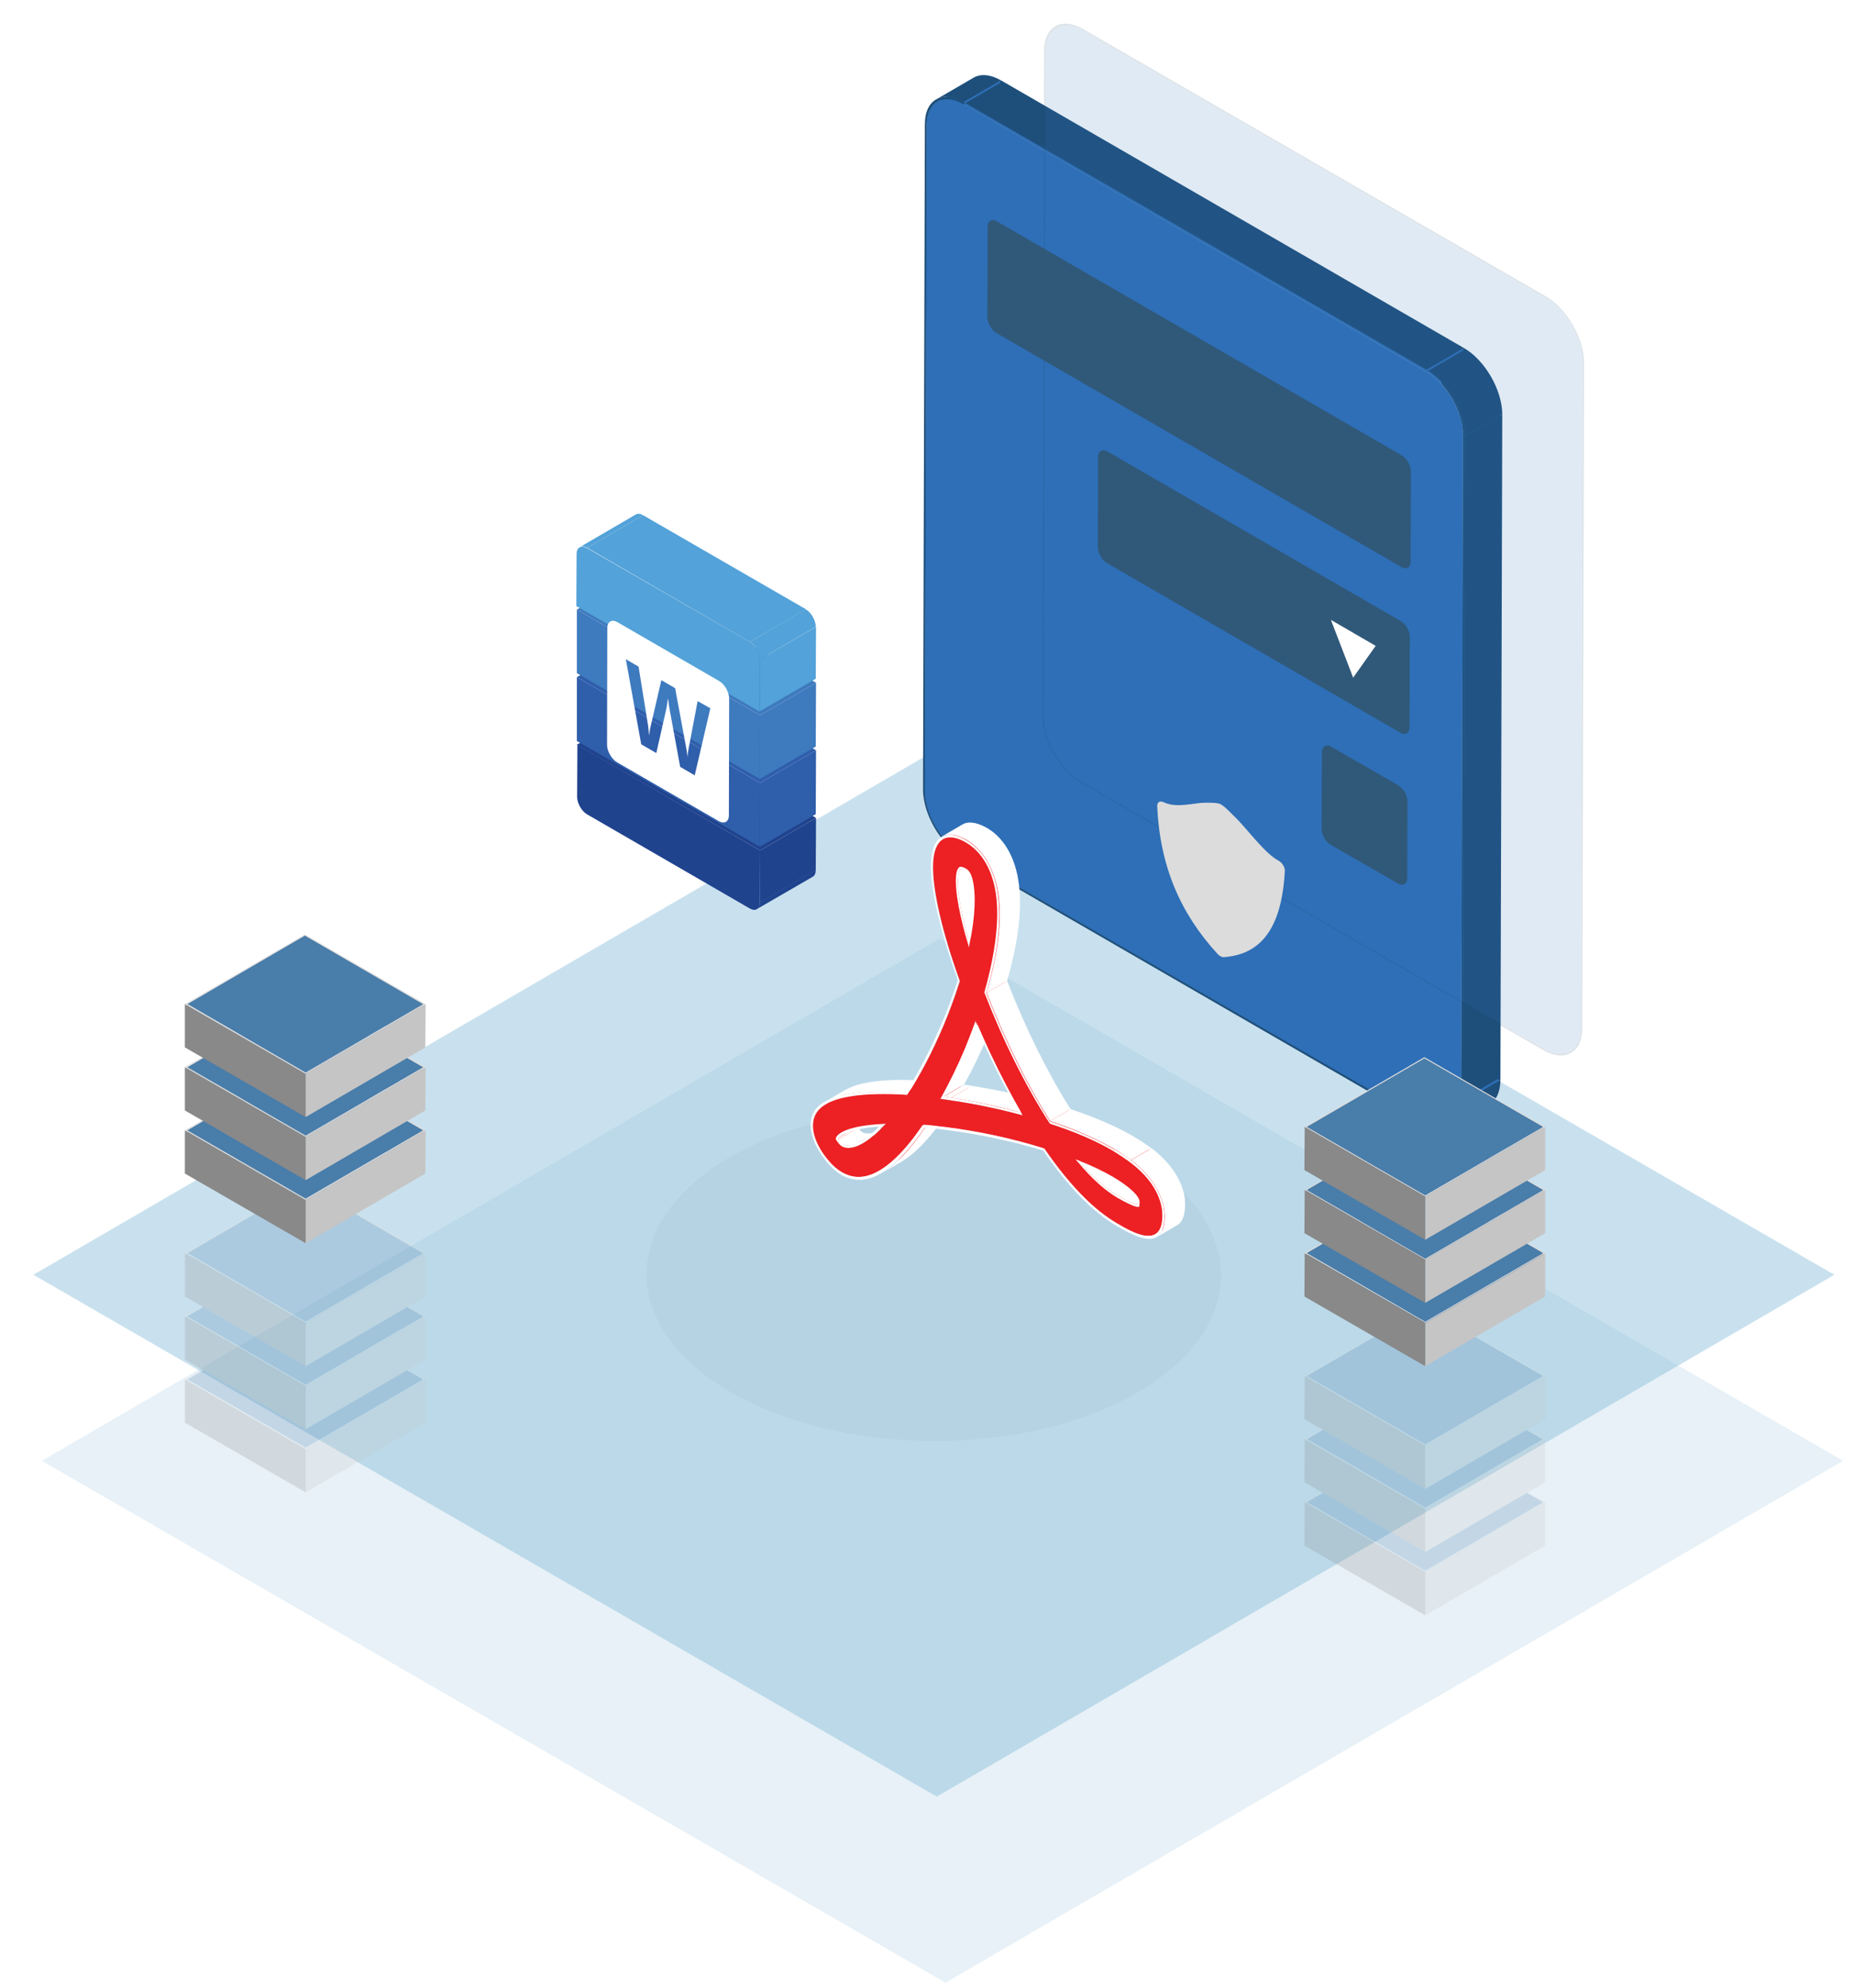 <svg id="esvghk9dcp31" xmlns="http://www.w3.org/2000/svg" xmlns:xlink="http://www.w3.org/1999/xlink" viewBox="130 120 700 750" shape-rendering="geometricPrecision" text-rendering="geometricPrecision"><defs><clipPath id="esvghk9dcp32"><use id="esvghk9dcp33" width="0" height="0" xlink:href="#null"/></clipPath><clipPath id="esvghk9dcp34"><use id="esvghk9dcp35" width="0" height="0" xlink:href="#null"/></clipPath><clipPath id="esvghk9dcp36"><use id="esvghk9dcp37" width="0" height="0" xlink:href="#null"/></clipPath><clipPath id="esvghk9dcp38"><use id="esvghk9dcp39" width="0" height="0" xlink:href="#null"/></clipPath><clipPath id="esvghk9dcp310"><use id="esvghk9dcp311" width="0" height="0" xlink:href="#null"/></clipPath><clipPath id="esvghk9dcp312"><use id="esvghk9dcp313" width="0" height="0" xlink:href="#null"/></clipPath><clipPath id="esvghk9dcp314"><use id="esvghk9dcp315" width="0" height="0" xlink:href="#null"/></clipPath><clipPath id="esvghk9dcp316"><use id="esvghk9dcp317" width="0" height="0" xlink:href="#null"/></clipPath><clipPath id="esvghk9dcp318"><use id="esvghk9dcp319" width="0" height="0" xlink:href="#null"/></clipPath><clipPath id="esvghk9dcp320"><use id="esvghk9dcp321" width="0" height="0" xlink:href="#null"/></clipPath><clipPath id="esvghk9dcp322"><use id="esvghk9dcp323" width="0" height="0" xlink:href="#null"/></clipPath><clipPath id="esvghk9dcp324"><use id="esvghk9dcp325" width="0" height="0" xlink:href="#null"/></clipPath><clipPath id="esvghk9dcp326"><use id="esvghk9dcp327" width="0" height="0" xlink:href="#null"/></clipPath><clipPath id="esvghk9dcp328"><use id="esvghk9dcp329" width="0" height="0" xlink:href="#null"/></clipPath><clipPath id="esvghk9dcp330"><use id="esvghk9dcp331" width="0" height="0" xlink:href="#null"/></clipPath><clipPath id="esvghk9dcp332"><use id="esvghk9dcp333" width="0" height="0" xlink:href="#null"/></clipPath><clipPath id="esvghk9dcp334"><use id="esvghk9dcp335" width="0" height="0" xlink:href="#null"/></clipPath><clipPath id="esvghk9dcp336"><use id="esvghk9dcp337" width="0" height="0" xlink:href="#null"/></clipPath><clipPath id="esvghk9dcp338"><use id="esvghk9dcp339" width="0" height="0" xlink:href="#null"/></clipPath><clipPath id="esvghk9dcp340"><use id="esvghk9dcp341" width="0" height="0" xlink:href="#null"/></clipPath><clipPath id="esvghk9dcp342"><use id="esvghk9dcp343" width="0" height="0" xlink:href="#null"/></clipPath><clipPath id="esvghk9dcp344"><use id="esvghk9dcp345" width="0" height="0" xlink:href="#null"/></clipPath><clipPath id="esvghk9dcp346"><use id="esvghk9dcp347" width="0" height="0" xlink:href="#null"/></clipPath><clipPath id="esvghk9dcp348"><use id="esvghk9dcp349" width="0" height="0" xlink:href="#null"/></clipPath><clipPath id="esvghk9dcp350"><use id="esvghk9dcp351" width="0" height="0" xlink:href="#null"/></clipPath><clipPath id="esvghk9dcp352"><use id="esvghk9dcp353" width="0" height="0" xlink:href="#null"/></clipPath><clipPath id="esvghk9dcp354"><use id="esvghk9dcp355" width="0" height="0" xlink:href="#null"/></clipPath><clipPath id="esvghk9dcp356"><use id="esvghk9dcp357" width="0" height="0" xlink:href="#null"/></clipPath><clipPath id="esvghk9dcp358"><use id="esvghk9dcp359" width="0" height="0" xlink:href="#null"/></clipPath><clipPath id="esvghk9dcp360"><use id="esvghk9dcp361" width="0" height="0" xlink:href="#null"/></clipPath><clipPath id="esvghk9dcp362"><use id="esvghk9dcp363" width="0" height="0" xlink:href="#null"/></clipPath><clipPath id="esvghk9dcp364"><use id="esvghk9dcp365" width="0" height="0" xlink:href="#null"/></clipPath><clipPath id="esvghk9dcp366"><use id="esvghk9dcp367" width="0" height="0" xlink:href="#null"/></clipPath><clipPath id="esvghk9dcp368"><use id="esvghk9dcp369" width="0" height="0" xlink:href="#null"/></clipPath><clipPath id="esvghk9dcp370"><use id="esvghk9dcp371" width="0" height="0" xlink:href="#null"/></clipPath><clipPath id="esvghk9dcp372"><use id="esvghk9dcp373" width="0" height="0" xlink:href="#null"/></clipPath><clipPath id="esvghk9dcp374"><use id="esvghk9dcp375" width="0" height="0" xlink:href="#null"/></clipPath><clipPath id="esvghk9dcp376"><use id="esvghk9dcp377" width="0" height="0" xlink:href="#null"/></clipPath><clipPath id="esvghk9dcp378"><use id="esvghk9dcp379" width="0" height="0" xlink:href="#null"/></clipPath><clipPath id="esvghk9dcp380"><use id="esvghk9dcp381" width="0" height="0" xlink:href="#null"/></clipPath><clipPath id="esvghk9dcp382"><use id="esvghk9dcp383" width="0" height="0" xlink:href="#null"/></clipPath><clipPath id="esvghk9dcp384"><use id="esvghk9dcp385" width="0" height="0" xlink:href="#null"/></clipPath><clipPath id="esvghk9dcp386"><use id="esvghk9dcp387" width="0" height="0" xlink:href="#null"/></clipPath><clipPath id="esvghk9dcp388"><use id="esvghk9dcp389" width="0" height="0" xlink:href="#null"/></clipPath><clipPath id="esvghk9dcp390"><use id="esvghk9dcp391" width="0" height="0" xlink:href="#null"/></clipPath><clipPath id="esvghk9dcp392"><use id="esvghk9dcp393" width="0" height="0" xlink:href="#null"/></clipPath><clipPath id="esvghk9dcp394"><use id="esvghk9dcp395" width="0" height="0" xlink:href="#null"/></clipPath><clipPath id="esvghk9dcp396"><use id="esvghk9dcp397" width="0" height="0" xlink:href="#null"/></clipPath><clipPath id="esvghk9dcp398"><use id="esvghk9dcp399" width="0" height="0" xlink:href="#null"/></clipPath><clipPath id="esvghk9dcp3100"><use id="esvghk9dcp3101" width="0" height="0" xlink:href="#null"/></clipPath><clipPath id="esvghk9dcp3102"><use id="esvghk9dcp3103" width="0" height="0" xlink:href="#null"/></clipPath><clipPath id="esvghk9dcp3104"><use id="esvghk9dcp3105" width="0" height="0" xlink:href="#null"/></clipPath><clipPath id="esvghk9dcp3106"><use id="esvghk9dcp3107" width="0" height="0" xlink:href="#null"/></clipPath><clipPath id="esvghk9dcp3108"><use id="esvghk9dcp3109" width="0" height="0" xlink:href="#null"/></clipPath><clipPath id="esvghk9dcp3110"><use id="esvghk9dcp3111" width="0" height="0" xlink:href="#null"/></clipPath><clipPath id="esvghk9dcp3112"><use id="esvghk9dcp3113" width="0" height="0" xlink:href="#null"/></clipPath><clipPath id="esvghk9dcp3114"><use id="esvghk9dcp3115" width="0" height="0" xlink:href="#null"/></clipPath><clipPath id="esvghk9dcp3116"><use id="esvghk9dcp3117" width="0" height="0" xlink:href="#null"/></clipPath><clipPath id="esvghk9dcp3118"><use id="esvghk9dcp3119" width="0" height="0" xlink:href="#null"/></clipPath><clipPath id="esvghk9dcp3120"><use id="esvghk9dcp3121" width="0" height="0" xlink:href="#null"/></clipPath><clipPath id="esvghk9dcp3122"><use id="esvghk9dcp3123" width="0" height="0" xlink:href="#null"/></clipPath><clipPath id="esvghk9dcp3124"><use id="esvghk9dcp3125" width="0" height="0" xlink:href="#null"/></clipPath><clipPath id="esvghk9dcp3126"><use id="esvghk9dcp3127" width="0" height="0" xlink:href="#null"/></clipPath><clipPath id="esvghk9dcp3128"><use id="esvghk9dcp3129" width="0" height="0" xlink:href="#null"/></clipPath><clipPath id="esvghk9dcp3130"><use id="esvghk9dcp3131" width="0" height="0" xlink:href="#null"/></clipPath><clipPath id="esvghk9dcp3132"><use id="esvghk9dcp3133" width="0" height="0" xlink:href="#null"/></clipPath><clipPath id="esvghk9dcp3134"><use id="esvghk9dcp3135" width="0" height="0" xlink:href="#null"/></clipPath><clipPath id="esvghk9dcp3136"><use id="esvghk9dcp3137" width="0" height="0" xlink:href="#null"/></clipPath><clipPath id="esvghk9dcp3138"><use id="esvghk9dcp3139" width="0" height="0" xlink:href="#null"/></clipPath><clipPath id="esvghk9dcp3140"><use id="esvghk9dcp3141" width="0" height="0" xlink:href="#null"/></clipPath><clipPath id="esvghk9dcp3142"><use id="esvghk9dcp3143" width="0" height="0" xlink:href="#null"/></clipPath><clipPath id="esvghk9dcp3144"><use id="esvghk9dcp3145" width="0" height="0" xlink:href="#null"/></clipPath><clipPath id="esvghk9dcp3146"><use id="esvghk9dcp3147" width="0" height="0" xlink:href="#null"/></clipPath><clipPath id="esvghk9dcp3148"><use id="esvghk9dcp3149" width="0" height="0" xlink:href="#null"/></clipPath><clipPath id="esvghk9dcp3150"><use id="esvghk9dcp3151" width="0" height="0" xlink:href="#null"/></clipPath><clipPath id="esvghk9dcp3152"><use id="esvghk9dcp3153" width="0" height="0" xlink:href="#null"/></clipPath><clipPath id="esvghk9dcp3154"><use id="esvghk9dcp3155" width="0" height="0" xlink:href="#null"/></clipPath><clipPath id="esvghk9dcp3156"><use id="esvghk9dcp3157" width="0" height="0" xlink:href="#null"/></clipPath><clipPath id="esvghk9dcp3158"><use id="esvghk9dcp3159" width="0" height="0" xlink:href="#null"/></clipPath><clipPath id="esvghk9dcp3160"><use id="esvghk9dcp3161" width="0" height="0" xlink:href="#null"/></clipPath><clipPath id="esvghk9dcp3162"><use id="esvghk9dcp3163" width="0" height="0" xlink:href="#null"/></clipPath><clipPath id="esvghk9dcp3164"><use id="esvghk9dcp3165" width="0" height="0" xlink:href="#null"/></clipPath><clipPath id="esvghk9dcp3166"><use id="esvghk9dcp3167" width="0" height="0" xlink:href="#null"/></clipPath><clipPath id="esvghk9dcp3168"><use id="esvghk9dcp3169" width="0" height="0" xlink:href="#null"/></clipPath><clipPath id="esvghk9dcp3170"><use id="esvghk9dcp3171" width="0" height="0" xlink:href="#null"/></clipPath><clipPath id="esvghk9dcp3172"><use id="esvghk9dcp3173" width="0" height="0" xlink:href="#null"/></clipPath><clipPath id="esvghk9dcp3174"><use id="esvghk9dcp3175" width="0" height="0" xlink:href="#null"/></clipPath><clipPath id="esvghk9dcp3176"><use id="esvghk9dcp3177" width="0" height="0" xlink:href="#null"/></clipPath><clipPath id="esvghk9dcp3178"><use id="esvghk9dcp3179" width="0" height="0" xlink:href="#null"/></clipPath><clipPath id="esvghk9dcp3180"><use id="esvghk9dcp3181" width="0" height="0" xlink:href="#null"/></clipPath><clipPath id="esvghk9dcp3182"><use id="esvghk9dcp3183" width="0" height="0" xlink:href="#null"/></clipPath><clipPath id="esvghk9dcp3184"><use id="esvghk9dcp3185" width="0" height="0" xlink:href="#null"/></clipPath><clipPath id="esvghk9dcp3186"><use id="esvghk9dcp3187" width="0" height="0" xlink:href="#null"/></clipPath><clipPath id="esvghk9dcp3188"><use id="esvghk9dcp3189" width="0" height="0" xlink:href="#null"/></clipPath><clipPath id="esvghk9dcp3190"><use id="esvghk9dcp3191" width="0" height="0" xlink:href="#null"/></clipPath><clipPath id="esvghk9dcp3192"><use id="esvghk9dcp3193" width="0" height="0" xlink:href="#null"/></clipPath><clipPath id="esvghk9dcp3194"><use id="esvghk9dcp3195" width="0" height="0" xlink:href="#null"/></clipPath><clipPath id="esvghk9dcp3196"><use id="esvghk9dcp3197" width="0" height="0" xlink:href="#null"/></clipPath><clipPath id="esvghk9dcp3198"><use id="esvghk9dcp3199" width="0" height="0" xlink:href="#null"/></clipPath><clipPath id="esvghk9dcp3200"><use id="esvghk9dcp3201" width="0" height="0" xlink:href="#null"/></clipPath><clipPath id="esvghk9dcp3202"><use id="esvghk9dcp3203" width="0" height="0" xlink:href="#null"/></clipPath><clipPath id="esvghk9dcp3204"><use id="esvghk9dcp3205" width="0" height="0" xlink:href="#null"/></clipPath><clipPath id="esvghk9dcp3206"><use id="esvghk9dcp3207" width="0" height="0" xlink:href="#null"/></clipPath><clipPath id="esvghk9dcp3208"><use id="esvghk9dcp3209" width="0" height="0" xlink:href="#null"/></clipPath><clipPath id="esvghk9dcp3210"><use id="esvghk9dcp3211" width="0" height="0" xlink:href="#null"/></clipPath><clipPath id="esvghk9dcp3212"><use id="esvghk9dcp3213" width="0" height="0" xlink:href="#null"/></clipPath><clipPath id="esvghk9dcp3214"><use id="esvghk9dcp3215" width="0" height="0" xlink:href="#null"/></clipPath><clipPath id="esvghk9dcp3216"><use id="esvghk9dcp3217" width="0" height="0" xlink:href="#null"/></clipPath><clipPath id="esvghk9dcp3218"><use id="esvghk9dcp3219" width="0" height="0" xlink:href="#null"/></clipPath><clipPath id="esvghk9dcp3220"><use id="esvghk9dcp3221" width="0" height="0" xlink:href="#null"/></clipPath><clipPath id="esvghk9dcp3222"><use id="esvghk9dcp3223" width="0" height="0" xlink:href="#null"/></clipPath><clipPath id="esvghk9dcp3224"><use id="esvghk9dcp3225" width="0" height="0" xlink:href="#null"/></clipPath><clipPath id="esvghk9dcp3226"><use id="esvghk9dcp3227" width="0" height="0" xlink:href="#null"/></clipPath><clipPath id="esvghk9dcp3228"><use id="esvghk9dcp3229" width="0" height="0" xlink:href="#null"/></clipPath><clipPath id="esvghk9dcp3230"><use id="esvghk9dcp3231" width="0" height="0" xlink:href="#null"/></clipPath><clipPath id="esvghk9dcp3232"><use id="esvghk9dcp3233" width="0" height="0" xlink:href="#null"/></clipPath><clipPath id="esvghk9dcp3234"><use id="esvghk9dcp3235" width="0" height="0" xlink:href="#null"/></clipPath><clipPath id="esvghk9dcp3236"><use id="esvghk9dcp3237" width="0" height="0" xlink:href="#null"/></clipPath><clipPath id="esvghk9dcp3238"><use id="esvghk9dcp3239" width="0" height="0" xlink:href="#null"/></clipPath><clipPath id="esvghk9dcp3240"><use id="esvghk9dcp3241" width="0" height="0" xlink:href="#null"/></clipPath><clipPath id="esvghk9dcp3242"><use id="esvghk9dcp3243" width="0" height="0" xlink:href="#null"/></clipPath><clipPath id="esvghk9dcp3244"><use id="esvghk9dcp3245" width="0" height="0" xlink:href="#null"/></clipPath><clipPath id="esvghk9dcp3246"><use id="esvghk9dcp3247" width="0" height="0" xlink:href="#null"/></clipPath><clipPath id="esvghk9dcp3248"><use id="esvghk9dcp3249" width="0" height="0" xlink:href="#null"/></clipPath><clipPath id="esvghk9dcp3250"><use id="esvghk9dcp3251" width="0" height="0" xlink:href="#null"/></clipPath><clipPath id="esvghk9dcp3252"><use id="esvghk9dcp3253" width="0" height="0" xlink:href="#null"/></clipPath><clipPath id="esvghk9dcp3254"><use id="esvghk9dcp3255" width="0" height="0" xlink:href="#null"/></clipPath><clipPath id="esvghk9dcp3256"><use id="esvghk9dcp3257" width="0" height="0" xlink:href="#null"/></clipPath><clipPath id="esvghk9dcp3258"><use id="esvghk9dcp3259" width="0" height="0" xlink:href="#null"/></clipPath><clipPath id="esvghk9dcp3260"><use id="esvghk9dcp3261" width="0" height="0" xlink:href="#null"/></clipPath><clipPath id="esvghk9dcp3262"><use id="esvghk9dcp3263" width="0" height="0" xlink:href="#null"/></clipPath><clipPath id="esvghk9dcp3264"><use id="esvghk9dcp3265" width="0" height="0" xlink:href="#null"/></clipPath><clipPath id="esvghk9dcp3266"><use id="esvghk9dcp3267" width="0" height="0" xlink:href="#null"/></clipPath><clipPath id="esvghk9dcp3268"><use id="esvghk9dcp3269" width="0" height="0" xlink:href="#null"/></clipPath><clipPath id="esvghk9dcp3270"><use id="esvghk9dcp3271" width="0" height="0" xlink:href="#null"/></clipPath><clipPath id="esvghk9dcp3272"><use id="esvghk9dcp3273" width="0" height="0" xlink:href="#null"/></clipPath><clipPath id="esvghk9dcp3274"><use id="esvghk9dcp3275" width="0" height="0" xlink:href="#null"/></clipPath><clipPath id="esvghk9dcp3276"><use id="esvghk9dcp3277" width="0" height="0" xlink:href="#null"/></clipPath><clipPath id="esvghk9dcp3278"><use id="esvghk9dcp3279" width="0" height="0" xlink:href="#null"/></clipPath><clipPath id="esvghk9dcp3280"><use id="esvghk9dcp3281" width="0" height="0" xlink:href="#null"/></clipPath><clipPath id="esvghk9dcp3282"><use id="esvghk9dcp3283" width="0" height="0" xlink:href="#null"/></clipPath><clipPath id="esvghk9dcp3284"><use id="esvghk9dcp3285" width="0" height="0" xlink:href="#null"/></clipPath><clipPath id="esvghk9dcp3286"><use id="esvghk9dcp3287" width="0" height="0" xlink:href="#null"/></clipPath><clipPath id="esvghk9dcp3288"><use id="esvghk9dcp3289" width="0" height="0" xlink:href="#null"/></clipPath><clipPath id="esvghk9dcp3290"><use id="esvghk9dcp3291" width="0" height="0" xlink:href="#null"/></clipPath><clipPath id="esvghk9dcp3292"><use id="esvghk9dcp3293" width="0" height="0" xlink:href="#null"/></clipPath><clipPath id="esvghk9dcp3294"><use id="esvghk9dcp3295" width="0" height="0" xlink:href="#null"/></clipPath><clipPath id="esvghk9dcp3296"><use id="esvghk9dcp3297" width="0" height="0" xlink:href="#null"/></clipPath><clipPath id="esvghk9dcp3298"><use id="esvghk9dcp3299" width="0" height="0" xlink:href="#null"/></clipPath><clipPath id="esvghk9dcp3300"><use id="esvghk9dcp3301" width="0" height="0" xlink:href="#null"/></clipPath><clipPath id="esvghk9dcp3302"><use id="esvghk9dcp3303" width="0" height="0" xlink:href="#null"/></clipPath><clipPath id="esvghk9dcp3304"><use id="esvghk9dcp3305" width="0" height="0" xlink:href="#null"/></clipPath><clipPath id="esvghk9dcp3306"><use id="esvghk9dcp3307" width="0" height="0" xlink:href="#null"/></clipPath><clipPath id="esvghk9dcp3308"><use id="esvghk9dcp3309" width="0" height="0" xlink:href="#null"/></clipPath><clipPath id="esvghk9dcp3310"><use id="esvghk9dcp3311" width="0" height="0" xlink:href="#null"/></clipPath><clipPath id="esvghk9dcp3312"><use id="esvghk9dcp3313" width="0" height="0" xlink:href="#null"/></clipPath><clipPath id="esvghk9dcp3314"><use id="esvghk9dcp3315" width="0" height="0" xlink:href="#null"/></clipPath><clipPath id="esvghk9dcp3316"><use id="esvghk9dcp3317" width="0" height="0" xlink:href="#null"/></clipPath><clipPath id="esvghk9dcp3318"><use id="esvghk9dcp3319" width="0" height="0" xlink:href="#null"/></clipPath><clipPath id="esvghk9dcp3320"><use id="esvghk9dcp3321" width="0" height="0" xlink:href="#null"/></clipPath><clipPath id="esvghk9dcp3322"><use id="esvghk9dcp3323" width="0" height="0" xlink:href="#null"/></clipPath><clipPath id="esvghk9dcp3324"><use id="esvghk9dcp3325" width="0" height="0" xlink:href="#null"/></clipPath><clipPath id="esvghk9dcp3326"><use id="esvghk9dcp3327" width="0" height="0" xlink:href="#null"/></clipPath><clipPath id="esvghk9dcp3328"><use id="esvghk9dcp3329" width="0" height="0" xlink:href="#null"/></clipPath><clipPath id="esvghk9dcp3330"><use id="esvghk9dcp3331" width="0" height="0" xlink:href="#null"/></clipPath><clipPath id="esvghk9dcp3332"><use id="esvghk9dcp3333" width="0" height="0" xlink:href="#null"/></clipPath><clipPath id="esvghk9dcp3334"><use id="esvghk9dcp3335" width="0" height="0" xlink:href="#null"/></clipPath><clipPath id="esvghk9dcp3336"><use id="esvghk9dcp3337" width="0" height="0" xlink:href="#null"/></clipPath><clipPath id="esvghk9dcp3338"><use id="esvghk9dcp3339" width="0" height="0" xlink:href="#null"/></clipPath><clipPath id="esvghk9dcp3340"><use id="esvghk9dcp3341" width="0" height="0" xlink:href="#null"/></clipPath><clipPath id="esvghk9dcp3342"><use id="esvghk9dcp3343" width="0" height="0" xlink:href="#null"/></clipPath><clipPath id="esvghk9dcp3344"><use id="esvghk9dcp3345" width="0" height="0" xlink:href="#null"/></clipPath><clipPath id="esvghk9dcp3346"><use id="esvghk9dcp3347" width="0" height="0" xlink:href="#null"/></clipPath><clipPath id="esvghk9dcp3348"><use id="esvghk9dcp3349" width="0" height="0" xlink:href="#null"/></clipPath><clipPath id="esvghk9dcp3350"><use id="esvghk9dcp3351" width="0" height="0" xlink:href="#null"/></clipPath><clipPath id="esvghk9dcp3352"><use id="esvghk9dcp3353" width="0" height="0" xlink:href="#null"/></clipPath><clipPath id="esvghk9dcp3354"><use id="esvghk9dcp3355" width="0" height="0" xlink:href="#null"/></clipPath><clipPath id="esvghk9dcp3356"><use id="esvghk9dcp3357" width="0" height="0" xlink:href="#null"/></clipPath><clipPath id="esvghk9dcp3358"><use id="esvghk9dcp3359" width="0" height="0" xlink:href="#null"/></clipPath><clipPath id="esvghk9dcp3360"><use id="esvghk9dcp3361" width="0" height="0" xlink:href="#null"/></clipPath><clipPath id="esvghk9dcp3362"><use id="esvghk9dcp3363" width="0" height="0" xlink:href="#null"/></clipPath><clipPath id="esvghk9dcp3364"><use id="esvghk9dcp3365" width="0" height="0" xlink:href="#null"/></clipPath><clipPath id="esvghk9dcp3366"><use id="esvghk9dcp3367" width="0" height="0" xlink:href="#null"/></clipPath><clipPath id="esvghk9dcp3368"><use id="esvghk9dcp3369" width="0" height="0" xlink:href="#null"/></clipPath><clipPath id="esvghk9dcp3370"><use id="esvghk9dcp3371" width="0" height="0" xlink:href="#null"/></clipPath><clipPath id="esvghk9dcp3372"><use id="esvghk9dcp3373" width="0" height="0" xlink:href="#null"/></clipPath><clipPath id="esvghk9dcp3374"><use id="esvghk9dcp3375" width="0" height="0" xlink:href="#null"/></clipPath><clipPath id="esvghk9dcp3376"><use id="esvghk9dcp3377" width="0" height="0" xlink:href="#null"/></clipPath><clipPath id="esvghk9dcp3378"><use id="esvghk9dcp3379" width="0" height="0" xlink:href="#null"/></clipPath><clipPath id="esvghk9dcp3380"><use id="esvghk9dcp3381" width="0" height="0" xlink:href="#null"/></clipPath><clipPath id="esvghk9dcp3382"><use id="esvghk9dcp3383" width="0" height="0" xlink:href="#null"/></clipPath><clipPath id="esvghk9dcp3384"><use id="esvghk9dcp3385" width="0" height="0" xlink:href="#null"/></clipPath><clipPath id="esvghk9dcp3386"><use id="esvghk9dcp3387" width="0" height="0" xlink:href="#null"/></clipPath><clipPath id="esvghk9dcp3388"><use id="esvghk9dcp3389" width="0" height="0" xlink:href="#null"/></clipPath><clipPath id="esvghk9dcp3390"><use id="esvghk9dcp3391" width="0" height="0" xlink:href="#null"/></clipPath><clipPath id="esvghk9dcp3392"><use id="esvghk9dcp3393" width="0" height="0" xlink:href="#null"/></clipPath><clipPath id="esvghk9dcp3394"><use id="esvghk9dcp3395" width="0" height="0" xlink:href="#null"/></clipPath><clipPath id="esvghk9dcp3396"><use id="esvghk9dcp3397" width="0" height="0" xlink:href="#null"/></clipPath><clipPath id="esvghk9dcp3398"><use id="esvghk9dcp3399" width="0" height="0" xlink:href="#null"/></clipPath><clipPath id="esvghk9dcp3400"><use id="esvghk9dcp3401" width="0" height="0" xlink:href="#null"/></clipPath><clipPath id="esvghk9dcp3402"><use id="esvghk9dcp3403" width="0" height="0" xlink:href="#null"/></clipPath><clipPath id="esvghk9dcp3404"><use id="esvghk9dcp3405" width="0" height="0" xlink:href="#null"/></clipPath><clipPath id="esvghk9dcp3406"><use id="esvghk9dcp3407" width="0" height="0" xlink:href="#null"/></clipPath><clipPath id="esvghk9dcp3408"><use id="esvghk9dcp3409" width="0" height="0" xlink:href="#null"/></clipPath><clipPath id="esvghk9dcp3410"><use id="esvghk9dcp3411" width="0" height="0" xlink:href="#null"/></clipPath><clipPath id="esvghk9dcp3412"><use id="esvghk9dcp3413" width="0" height="0" xlink:href="#null"/></clipPath><clipPath id="esvghk9dcp3414"><use id="esvghk9dcp3415" width="0" height="0" xlink:href="#null"/></clipPath><clipPath id="esvghk9dcp3416"><use id="esvghk9dcp3417" width="0" height="0" xlink:href="#null"/></clipPath><clipPath id="esvghk9dcp3418"><use id="esvghk9dcp3419" width="0" height="0" xlink:href="#null"/></clipPath><clipPath id="esvghk9dcp3420"><use id="esvghk9dcp3421" width="0" height="0" xlink:href="#null"/></clipPath><clipPath id="esvghk9dcp3422"><use id="esvghk9dcp3423" width="0" height="0" xlink:href="#null"/></clipPath><clipPath id="esvghk9dcp3424"><use id="esvghk9dcp3425" width="0" height="0" xlink:href="#null"/></clipPath><clipPath id="esvghk9dcp3426"><use id="esvghk9dcp3427" width="0" height="0" xlink:href="#null"/></clipPath><clipPath id="esvghk9dcp3428"><use id="esvghk9dcp3429" width="0" height="0" xlink:href="#null"/></clipPath><clipPath id="esvghk9dcp3430"><use id="esvghk9dcp3431" width="0" height="0" xlink:href="#null"/></clipPath><clipPath id="esvghk9dcp3432"><use id="esvghk9dcp3433" width="0" height="0" xlink:href="#null"/></clipPath><clipPath id="esvghk9dcp3434"><use id="esvghk9dcp3435" width="0" height="0" xlink:href="#null"/></clipPath><clipPath id="esvghk9dcp3436"><use id="esvghk9dcp3437" width="0" height="0" xlink:href="#null"/></clipPath><clipPath id="esvghk9dcp3438"><use id="esvghk9dcp3439" width="0" height="0" xlink:href="#null"/></clipPath><clipPath id="esvghk9dcp3440"><use id="esvghk9dcp3441" width="0" height="0" xlink:href="#null"/></clipPath><clipPath id="esvghk9dcp3442"><use id="esvghk9dcp3443" width="0" height="0" xlink:href="#null"/></clipPath><clipPath id="esvghk9dcp3444"><use id="esvghk9dcp3445" width="0" height="0" xlink:href="#null"/></clipPath></defs><g id="esvghk9dcp3446"><g id="esvghk9dcp3447" opacity="0.18"><g id="esvghk9dcp3448"><g id="esvghk9dcp3449"><g id="esvghk9dcp3450"><polygon id="esvghk9dcp3451" points="825.9,671.2 487,868.1 145.8,671.2 484.7,474.2" fill="rgb(121,180,212)" stroke="none" stroke-width="1"/></g></g></g></g><g id="esvghk9dcp3452" opacity="0.4"><g id="esvghk9dcp3453"><g id="esvghk9dcp3454"><g id="esvghk9dcp3455"><polygon id="esvghk9dcp3456" points="822.6,601 483.7,797.9 142.6,601 481.5,404.1" fill="rgb(121,180,212)" stroke="none" stroke-width="1"/></g></g></g><g id="esvghk9dcp3457"><g id="esvghk9dcp3458"><g id="esvghk9dcp3459"><path id="esvghk9dcp3460" d="M559,556.6C601.5,581.1,601.7,620.9,559.5,645.4C517.3,669.9,448.6,669.9,406.1,645.4C363.6,620.9,363.4,581.1,405.6,556.6C447.8,532.1,516.5,532,559,556.6Z" opacity="0.259" fill="rgb(73,125,170)" stroke="none" stroke-width="1"/></g></g></g></g><g id="esvghk9dcp3461"><g id="esvghk9dcp3462"><g id="esvghk9dcp3463"><g id="esvghk9dcp3464"><path id="esvghk9dcp3465" d="M479.2,418.3L493.3,410.1C493.3,418.9,499.5,429.6,507.1,434L493,442.2C485.4,437.8,479.2,427.1,479.2,418.3Z" fill="rgb(30,79,123)" stroke="none" stroke-width="1"/></g><g id="esvghk9dcp3466"><polygon id="esvghk9dcp3467" points="493,442.2 507.1,434 681.9,535 667.8,543.2" fill="rgb(30,79,123)" stroke="none" stroke-width="1"/></g><g id="esvghk9dcp3468"><path id="esvghk9dcp3469" d="M691.8,535.9L677.7,544.1C675.2,545.6,671.7,545.4,667.9,543.1L682,534.9C685.8,537.2,689.2,537.4,691.8,535.9Z" fill="rgb(30,79,123)" stroke="none" stroke-width="1"/></g><g id="esvghk9dcp3470"><polygon id="esvghk9dcp3471" points="682.4,284.2 696.5,276 695.8,527.1 681.7,535.2" fill="rgb(46,111,183)" stroke="none" stroke-width="1"/></g><g id="esvghk9dcp3472"><polygon id="esvghk9dcp3473" points="683.1,284.6 697.2,276.4 696.5,527.5 682.4,535.7" fill="rgb(30,79,123)" stroke="none" stroke-width="1"/></g><g id="esvghk9dcp3474"><path id="esvghk9dcp3475" d="M691.8,535.9L677.7,544.1C680.2,542.7,681.7,539.6,681.7,535.2L695.8,527C695.8,531.4,694.2,534.5,691.8,535.9Z" fill="rgb(46,111,183)" stroke="none" stroke-width="1"/></g><g id="esvghk9dcp3476"><path id="esvghk9dcp3477" d="M692.3,536.8L678.2,545C680.8,543.5,682.4,540.3,682.4,535.7L696.5,527.5C696.5,532,694.9,535.3,692.3,536.8Z" fill="rgb(30,79,123)" stroke="none" stroke-width="1"/></g><g id="esvghk9dcp3478"><polygon id="esvghk9dcp3479" points="479.9,167.3 494,159.1 493.3,410.1 479.2,418.3" fill="rgb(30,79,123)" stroke="none" stroke-width="1"/></g><g id="esvghk9dcp3480"><path id="esvghk9dcp3481" d="M484,158.4L498.1,150.2C495.6,151.6,494.1,154.7,494.1,159.1L480,167.3C479.9,162.9,481.5,159.8,484,158.4Z" fill="rgb(30,79,123)" stroke="none" stroke-width="1"/></g><g id="esvghk9dcp3482"><path id="esvghk9dcp3483" d="M688.1,256.4C693.1,261.7,696.5,269.4,696.5,275.9L682.4,284.1C682.4,277.5,678.9,269.9,674,264.6C678.7,261.9,683.4,259.2,688.1,256.4Z" fill="rgb(46,111,183)" stroke="none" stroke-width="1"/></g><g id="esvghk9dcp3484"><path id="esvghk9dcp3485" d="M668.6,260.3C676.2,264.7,682.4,275.4,682.4,284.2L681.7,535.3C681.7,544.1,675.4,547.6,667.8,543.2L493,442.2C485.4,437.8,479.2,427.1,479.2,418.3L479.9,167.2C479.9,158.4,486.1,154.9,493.8,159.3L668.6,260.3Z" fill="rgb(46,111,183)" stroke="none" stroke-width="1"/></g><g id="esvghk9dcp3486"><path id="esvghk9dcp3487" d="M668.6,259.5C676.6,264.1,683.1,275.4,683.1,284.6L682.4,535.7C682.4,544.9,675.8,548.6,667.8,544L493,443C485,438.4,478.5,427.1,478.5,417.9L479.2,166.8C479.2,157.6,485.8,153.9,493.8,158.5L668.6,259.5ZM681.7,535.2L682.4,284.1C682.4,275.3,676.2,264.6,668.6,260.2L493.8,159.3C486.2,154.9,480,158.4,479.9,167.2L479.2,418.3C479.2,427.1,485.4,437.8,493,442.2L667.8,543.1C675.5,547.6,681.7,544,681.7,535.2" fill="rgb(30,79,123)" stroke="none" stroke-width="1"/></g><g id="esvghk9dcp3488"><path id="esvghk9dcp3489" d="M682.7,252.1C684.6,253.2,686.4,254.7,688.1,256.5C683.4,259.2,678.7,262,674,264.7C672.3,262.9,670.5,261.4,668.6,260.3C672.9,257.8,678.5,254.5,682.7,252.1Z" fill="rgb(46,111,183)" stroke="none" stroke-width="1"/></g><g id="esvghk9dcp3490"><path id="esvghk9dcp3491" d="M668.6,259.5L682.7,251.3C690.7,255.9,697.2,267.2,697.2,276.4L683.1,284.6C683.2,275.4,676.6,264.1,668.6,259.5Z" fill="rgb(30,79,123)" stroke="none" stroke-width="1"/></g><g id="esvghk9dcp3492"><polygon id="esvghk9dcp3493" points="493.8,159.3 507.9,151.2 682.7,252.1 668.6,260.3" fill="rgb(46,111,183)" stroke="none" stroke-width="1"/></g><g id="esvghk9dcp3494"><polygon id="esvghk9dcp3495" points="493.8,158.5 507.9,150.3 682.7,251.3 668.6,259.5" fill="rgb(30,79,123)" stroke="none" stroke-width="1"/></g><g id="esvghk9dcp3496"><path id="esvghk9dcp3497" d="M493.8,158.5L494.5,158.9L507.9,151.1C504.1,148.9,500.6,148.7,498.1,150.1L487.2,156.5C489.1,156.5,491.4,157.1,493.8,158.5ZM492.4,158.6C492.7,158.8,493.1,158.9,493.4,159.1C493.1,159,492.7,158.8,492.4,158.6ZM492.2,158.5C491.8,158.3,491.4,158.2,491.1,158C491.4,158.2,491.8,158.3,492.2,158.5ZM490.7,158C490.4,157.9,490,157.8,489.7,157.7C490,157.8,490.4,157.9,490.7,158ZM489.2,157.6C488.9,157.6,488.7,157.5,488.4,157.5C488.7,157.5,488.9,157.6,489.2,157.6ZM487.2,157.5C487.5,157.5,487.7,157.5,488,157.5C487.7,157.5,487.4,157.5,487.2,157.5ZM486.8,157.5C486.5,157.5,486.3,157.5,486,157.6C486.3,157.6,486.6,157.5,486.8,157.5ZM485.7,157.7C485.5,157.8,485.2,157.8,485,157.9C485.2,157.8,485.4,157.8,485.7,157.7ZM484.6,158.1C484.4,158.2,484.2,158.3,484,158.4L484,158.4C484,158.4,484,158.4,484,158.4C484.2,158.3,484.4,158.2,484.6,158.1Z" fill="rgb(46,111,183)" stroke="none" stroke-width="1"/></g><g id="esvghk9dcp3498"><path id="esvghk9dcp3499" d="M483.5,157.5L497.6,149.3C500.2,147.8,503.9,148,507.9,150.3L493.8,158.5C489.8,156.2,486.1,156,483.5,157.5Z" fill="rgb(30,79,123)" stroke="none" stroke-width="1"/></g></g></g></g><g id="esvghk9dcp3500" opacity="0.15"><g id="esvghk9dcp3501"><g id="esvghk9dcp3502"><path id="esvghk9dcp3503" d="M713.6,231.8C721.6,236.4,728.1,247.7,728.1,256.9L727.4,508C727.4,517.2,720.8,520.9,712.8,516.3L538,415.4C530,410.8,523.5,399.5,523.5,390.3L524.2,139.2C524.2,130,530.8,126.3,538.8,130.9L713.6,231.8ZM726.7,507.6L727.4,256.5C727.4,247.7,721.2,237,713.6,232.6L538.8,131.7C531.2,127.3,524.9,130.8,524.9,139.6L524.2,390.7C524.2,399.5,530.4,410.2,538,414.6L712.8,515.5C720.5,519.9,726.7,516.4,726.7,507.6" fill="rgb(30,79,123)" stroke="none" stroke-width="1"/></g><g id="esvghk9dcp3504"><path id="esvghk9dcp3505" d="M713.6,232.6C721.2,237,727.4,247.7,727.4,256.5L726.7,507.6C726.7,516.4,720.4,519.9,712.8,515.5L538,414.6C530.4,410.2,524.2,399.5,524.2,390.7L524.9,139.6C524.9,130.8,531.2,127.3,538.8,131.7L713.6,232.6Z" fill="rgb(46,111,183)" stroke="none" stroke-width="1"/></g></g></g><g id="esvghk9dcp3506"><g id="esvghk9dcp3507" opacity="0.23"><g id="esvghk9dcp3508"><g id="esvghk9dcp3509"><g id="esvghk9dcp3510"><g id="esvghk9dcp3511"><polygon id="esvghk9dcp3512" points="289.8,640.5 289.8,656.8 245.1,631 245.1,614.7" fill="rgb(137,137,137)" stroke="none" stroke-width="1"/></g><g id="esvghk9dcp3513"><polygon id="esvghk9dcp3514" points="245.1,614.7 245.1,631 200.6,656.8 200.7,640.5" fill="rgb(197,197,197)" stroke="none" stroke-width="1"/></g><g id="esvghk9dcp3515"><polygon id="esvghk9dcp3516" points="245.4,666.3 245.3,682.6 200.6,656.8 200.7,640.5" fill="rgb(48,88,121)" stroke="none" stroke-width="1"/></g><g id="esvghk9dcp3517"><polygon id="esvghk9dcp3518" points="289.8,640.5 289.8,656.8 245.3,682.6 245.4,666.3" fill="rgb(67,115,157)" stroke="none" stroke-width="1"/></g><g id="esvghk9dcp3519"><polygon id="esvghk9dcp3520" points="289.8,640.5 245.4,666.3 200.7,640.5 245.1,614.7" fill="rgb(73,125,170)" stroke="none" stroke-width="1"/></g><g id="esvghk9dcp3521"><polygon id="esvghk9dcp3522" points="245.4,666.8 245.4,683.1 199.8,656.8 199.8,640.5" fill="rgb(137,137,137)" stroke="none" stroke-width="1"/></g><g id="esvghk9dcp3523"><polygon id="esvghk9dcp3524" points="290.7,640.5 290.6,656.8 245.4,683.1 245.4,666.8" fill="rgb(197,197,197)" stroke="none" stroke-width="1"/></g><g id="esvghk9dcp3525"><path id="esvghk9dcp3526" d="M245.1,614.2L290.7,640.5L245.4,666.8L199.8,640.5L245.1,614.2ZM245.4,666.3L289.8,640.5L245.1,614.7L200.7,640.5L245.4,666.3" fill="rgb(220,220,220)" stroke="none" stroke-width="1"/></g></g></g></g><g id="esvghk9dcp3527"><g id="esvghk9dcp3528"><g id="esvghk9dcp3529"><g id="esvghk9dcp3530"><polygon id="esvghk9dcp3531" points="289.8,616.7 289.8,633 245.1,607.2 245.1,590.9" fill="rgb(137,137,137)" stroke="none" stroke-width="1"/></g><g id="esvghk9dcp3532"><polygon id="esvghk9dcp3533" points="245.1,590.9 245.1,607.2 200.6,633 200.7,616.7" fill="rgb(197,197,197)" stroke="none" stroke-width="1"/></g><g id="esvghk9dcp3534"><polygon id="esvghk9dcp3535" points="245.4,642.5 245.3,658.8 200.6,633 200.7,616.7" fill="rgb(48,88,121)" stroke="none" stroke-width="1"/></g><g id="esvghk9dcp3536"><polygon id="esvghk9dcp3537" points="289.8,616.7 289.8,633 245.3,658.8 245.4,642.5" fill="rgb(67,115,157)" stroke="none" stroke-width="1"/></g><g id="esvghk9dcp3538"><path id="esvghk9dcp3539" d="M245.1,590.4L290.7,616.7L245.4,643L199.8,616.7L245.1,590.4ZM245.4,642.5L289.8,616.7L245.1,590.9L200.7,616.7L245.4,642.5" fill="rgb(220,220,220)" stroke="none" stroke-width="1"/></g><g id="esvghk9dcp3540"><polygon id="esvghk9dcp3541" points="289.8,616.7 245.4,642.5 200.7,616.7 245.1,590.9" fill="rgb(73,125,170)" stroke="none" stroke-width="1"/></g><g id="esvghk9dcp3542"><polygon id="esvghk9dcp3543" points="245.4,643 245.4,659.3 199.8,633 199.8,616.7" fill="rgb(137,137,137)" stroke="none" stroke-width="1"/></g><g id="esvghk9dcp3544"><polygon id="esvghk9dcp3545" points="290.7,616.7 290.6,633 245.4,659.3 245.4,643" fill="rgb(197,197,197)" stroke="none" stroke-width="1"/></g></g></g></g><g id="esvghk9dcp3546"><g id="esvghk9dcp3547"><g id="esvghk9dcp3548"><g id="esvghk9dcp3549"><polygon id="esvghk9dcp3550" points="289.8,592.9 289.8,609.2 245.1,583.3 245.1,567" fill="rgb(137,137,137)" stroke="none" stroke-width="1"/></g><g id="esvghk9dcp3551"><polygon id="esvghk9dcp3552" points="245.1,567 245.1,583.3 200.6,609.2 200.7,592.9" fill="rgb(197,197,197)" stroke="none" stroke-width="1"/></g><g id="esvghk9dcp3553"><polygon id="esvghk9dcp3554" points="245.4,618.7 245.3,635 200.6,609.2 200.7,592.9" fill="rgb(48,88,121)" stroke="none" stroke-width="1"/></g><g id="esvghk9dcp3555"><polygon id="esvghk9dcp3556" points="289.8,592.9 289.8,609.2 245.3,635 245.4,618.7" fill="rgb(67,115,157)" stroke="none" stroke-width="1"/></g><g id="esvghk9dcp3557"><polygon id="esvghk9dcp3558" points="289.8,592.9 245.4,618.7 200.7,592.9 245.1,567" fill="rgb(73,125,170)" stroke="none" stroke-width="1"/></g><g id="esvghk9dcp3559"><polygon id="esvghk9dcp3560" points="245.4,619.2 245.4,635.5 199.8,609.2 199.8,592.9" fill="rgb(137,137,137)" stroke="none" stroke-width="1"/></g><g id="esvghk9dcp3561"><polygon id="esvghk9dcp3562" points="290.7,592.9 290.6,609.2 245.4,635.5 245.4,619.2" fill="rgb(197,197,197)" stroke="none" stroke-width="1"/></g><g id="esvghk9dcp3563"><path id="esvghk9dcp3564" d="M245.1,566.5L290.7,592.8L245.4,619.1L199.8,592.8L245.1,566.5ZM245.4,618.7L289.8,592.9L245.1,567L200.7,592.8L245.4,618.7" fill="rgb(220,220,220)" stroke="none" stroke-width="1"/></g></g></g></g></g><g id="esvghk9dcp3565"><g id="esvghk9dcp3566"><g id="esvghk9dcp3567"><g id="esvghk9dcp3568"><g id="esvghk9dcp3569"><polygon id="esvghk9dcp3570" points="289.8,546.5 289.8,562.8 245.1,537 245.1,520.7" fill="rgb(137,137,137)" stroke="none" stroke-width="1"/></g><g id="esvghk9dcp3571"><polygon id="esvghk9dcp3572" points="245.1,520.7 245.1,537 200.6,562.8 200.7,546.5" fill="rgb(197,197,197)" stroke="none" stroke-width="1"/></g><g id="esvghk9dcp3573"><polygon id="esvghk9dcp3574" points="245.4,572.3 245.3,588.6 200.6,562.8 200.7,546.5" fill="rgb(48,88,121)" stroke="none" stroke-width="1"/></g><g id="esvghk9dcp3575"><polygon id="esvghk9dcp3576" points="289.8,546.5 289.8,562.8 245.3,588.6 245.4,572.3" fill="rgb(67,115,157)" stroke="none" stroke-width="1"/></g><g id="esvghk9dcp3577"><polygon id="esvghk9dcp3578" points="289.8,546.5 245.4,572.3 200.7,546.5 245.1,520.7" fill="rgb(73,125,170)" stroke="none" stroke-width="1"/></g><g id="esvghk9dcp3579"><polygon id="esvghk9dcp3580" points="245.4,572.8 245.4,589.1 199.8,562.8 199.8,546.5" fill="rgb(137,137,137)" stroke="none" stroke-width="1"/></g><g id="esvghk9dcp3581"><polygon id="esvghk9dcp3582" points="290.7,546.5 290.6,562.8 245.4,589.1 245.4,572.8" fill="rgb(197,197,197)" stroke="none" stroke-width="1"/></g><g id="esvghk9dcp3583"><path id="esvghk9dcp3584" d="M245.1,520.2L290.7,546.5L245.4,572.8L199.8,546.5L245.1,520.2ZM245.4,572.3L289.8,546.5L245.1,520.7L200.7,546.5L245.4,572.3" fill="rgb(220,220,220)" stroke="none" stroke-width="1"/></g></g></g></g><g id="esvghk9dcp3585"><g id="esvghk9dcp3586"><g id="esvghk9dcp3587"><g id="esvghk9dcp3588"><polygon id="esvghk9dcp3589" points="289.8,522.7 289.8,539 245.1,513.2 245.1,496.9" fill="rgb(137,137,137)" stroke="none" stroke-width="1"/></g><g id="esvghk9dcp3590"><polygon id="esvghk9dcp3591" points="245.1,496.9 245.1,513.2 200.6,539 200.7,522.7" fill="rgb(197,197,197)" stroke="none" stroke-width="1"/></g><g id="esvghk9dcp3592"><polygon id="esvghk9dcp3593" points="245.4,548.5 245.3,564.8 200.6,539 200.7,522.7" fill="rgb(48,88,121)" stroke="none" stroke-width="1"/></g><g id="esvghk9dcp3594"><polygon id="esvghk9dcp3595" points="289.8,522.7 289.8,539 245.3,564.8 245.4,548.5" fill="rgb(67,115,157)" stroke="none" stroke-width="1"/></g><g id="esvghk9dcp3596"><polygon id="esvghk9dcp3597" points="289.8,522.7 245.4,548.5 200.7,522.7 245.1,496.9" fill="rgb(73,125,170)" stroke="none" stroke-width="1"/></g><g id="esvghk9dcp3598"><polygon id="esvghk9dcp3599" points="245.4,549 245.4,565.3 199.8,539 199.8,522.7" fill="rgb(137,137,137)" stroke="none" stroke-width="1"/></g><g id="esvghk9dcp3600"><polygon id="esvghk9dcp3601" points="290.7,522.7 290.6,539 245.4,565.3 245.4,549" fill="rgb(197,197,197)" stroke="none" stroke-width="1"/></g><g id="esvghk9dcp3602"><path id="esvghk9dcp3603" d="M245.1,496.4L290.7,522.7L245.4,549L199.8,522.7L245.1,496.4ZM245.4,548.5L289.8,522.7L245.1,496.9L200.7,522.7L245.4,548.5" fill="rgb(220,220,220)" stroke="none" stroke-width="1"/></g></g></g></g><g id="esvghk9dcp3604"><g id="esvghk9dcp3605"><g id="esvghk9dcp3606"><g id="esvghk9dcp3607"><polygon id="esvghk9dcp3608" points="289.8,498.9 289.8,515.2 245.1,489.3 245.1,473" fill="rgb(137,137,137)" stroke="none" stroke-width="1"/></g><g id="esvghk9dcp3609"><polygon id="esvghk9dcp3610" points="245.1,473 245.1,489.3 200.6,515.2 200.7,498.9" fill="rgb(197,197,197)" stroke="none" stroke-width="1"/></g><g id="esvghk9dcp3611"><polygon id="esvghk9dcp3612" points="245.4,524.7 245.3,541 200.6,515.2 200.7,498.9" fill="rgb(48,88,121)" stroke="none" stroke-width="1"/></g><g id="esvghk9dcp3613"><polygon id="esvghk9dcp3614" points="289.8,498.9 289.8,515.2 245.3,541 245.4,524.7" fill="rgb(67,115,157)" stroke="none" stroke-width="1"/></g><g id="esvghk9dcp3615"><polygon id="esvghk9dcp3616" points="289.8,498.9 245.4,524.7 200.7,498.9 245.1,473" fill="rgb(73,125,170)" stroke="none" stroke-width="1"/></g><g id="esvghk9dcp3617"><polygon id="esvghk9dcp3618" points="245.4,525.2 245.4,541.5 199.8,515.2 199.8,498.9" fill="rgb(137,137,137)" stroke="none" stroke-width="1"/></g><g id="esvghk9dcp3619"><polygon id="esvghk9dcp3620" points="290.7,498.9 290.6,515.2 245.4,541.5 245.4,525.2" fill="rgb(197,197,197)" stroke="none" stroke-width="1"/></g><g id="esvghk9dcp3621"><path id="esvghk9dcp3622" d="M245.1,472.6L290.7,498.9L245.4,525.2L199.8,498.9L245.1,472.6ZM245.4,524.7L289.8,498.9L245.1,473L200.7,498.8L245.4,524.7" fill="rgb(220,220,220)" stroke="none" stroke-width="1"/></g></g></g></g></g></g><g id="esvghk9dcp3623"><g id="esvghk9dcp3624"><g id="esvghk9dcp3625"><path id="esvghk9dcp3626" d="M659.2,291.8C661.2,292.9,662.7,295.7,662.7,297.9L662.6,331.9C662.6,334.2,661,335.1,659,333.9L506.3,245.7C504.3,244.6,502.8,241.8,502.8,239.6L502.9,205.6C502.9,203.3,504.5,202.4,506.5,203.6L659.2,291.8Z" fill="rgb(48,88,121)" stroke="none" stroke-width="1"/></g></g></g><g id="esvghk9dcp3627"><g id="esvghk9dcp3628"><g id="esvghk9dcp3629"><g id="esvghk9dcp3630"><path id="esvghk9dcp3631" d="M658.8,354.3C660.8,355.4,662.3,358.2,662.3,360.4L662.2,394.4C662.2,396.7,660.6,397.6,658.6,396.4L548,332.5C546,331.4,544.5,328.6,544.5,326.4L544.6,292.4C544.6,290.2,546.2,289.2,548.2,290.4L658.8,354.3Z" fill="rgb(48,88,121)" stroke="none" stroke-width="1"/></g></g></g><g id="esvghk9dcp3632"><g id="esvghk9dcp3633"><g id="esvghk9dcp3634"><polygon id="esvghk9dcp3635" points="632.5,353.9 649.4,363.7 640.9,375.7" fill="rgb(255,255,255)" stroke="none" stroke-width="1"/></g></g></g></g><g id="esvghk9dcp3636"><g id="esvghk9dcp3637"><g id="esvghk9dcp3638"><g id="esvghk9dcp3639"><path id="esvghk9dcp3640" d="M657.9,416.3C659.9,417.4,661.4,420.2,661.4,422.4L661.3,451.3C661.3,453.6,659.7,454.5,657.7,453.3L632.5,438.8C630.5,437.7,629,434.9,629,432.7L629.1,403.8C629.1,401.6,630.7,400.6,632.7,401.8L657.9,416.3Z" fill="rgb(48,88,121)" stroke="none" stroke-width="1"/></g></g></g><g id="esvghk9dcp3641"><g id="esvghk9dcp3642"><g id="esvghk9dcp3643"><polygon id="esvghk9dcp3644" points="653.1,422.8 647.4,428.5 653.4,441.7 649.1,439.2 645.2,430.4 641.3,434.7 636.9,432.2 643,426.2 637.3,413.6 641.6,416.1 645.3,424.4 649,420.4" opacity="0" fill="rgb(255,255,255)" stroke="none" stroke-width="1"/></g></g></g></g><g id="esvghk9dcp3645"><g id="esvghk9dcp3646"><g id="esvghk9dcp3647"><path id="esvghk9dcp3648" d="M581.8,416.8C583.7,417.9,584.4,421.8,582.3,421.1C577.9,419.7,573.4,417.8,568.9,415.6C566.5,414.4,564.2,413.2,561.8,411.8C556.2,408.6,550.6,404.7,545.1,400.5C541.2,397.5,537.3,394.2,533.5,390.6C532.4,389.5,531.1,388.2,529.9,387.2C530.2,387.7,530.4,388.3,530.5,389C531,394.5,530.1,399.2,528.2,402.8C528.1,403,528,403.1,528,403.3C527.7,403.8,527.1,403.8,526.5,403.4C526.2,403.2,525.9,403,525.6,402.6C524.7,401.5,524.5,400.2,525,399.4C525,399.3,525.1,399.3,525.1,399.2C525.9,397.6,524.9,394.5,523.4,392.2C522.3,390.5,520.9,389.2,519.5,388.3C519.1,392.1,518.7,395.9,518.2,399.7C517.9,401.8,517.6,403.9,517.3,405.9C517,407.6,516.9,409.6,516.2,410.9C515.5,412.2,514.1,412.4,512.5,411.5C512.4,411.4,512.2,411.3,512.1,411.3C510.4,410.1,508.9,408,507.6,406C503.4,399.5,500.9,390.7,503.1,385.8C504.3,383,506.8,381.9,509.6,381.6C511.7,381.4,514,381.7,516.3,382.6C516.4,381.3,516.5,379.9,516.6,378.6C516.2,378.4,515.8,378.3,515.5,378.1C512.8,376.6,510.4,373.4,508.8,370C506.9,366,506.4,361.9,506,358.1C505.9,356.9,506.2,356,507.2,356.3C507.3,356.3,507.5,356.4,507.6,356.5C508.4,356.9,509.2,358,509.4,359C509.7,362,510,365.1,511.3,368.2C512.1,370.2,513.4,372.3,515,373.5C514.6,368.6,515.4,364.4,517.5,361.6C517.8,361.2,518.5,361.2,519.1,361.5C519.7,361.8,520.3,362.5,520.6,363.3C522,367.5,523.2,371.9,522.4,375.2C522.1,376.5,521.4,377.6,520.5,378.2C520.4,380.2,520.2,382.3,520,384.3C522.8,386.2,525.4,389,527.2,392.6C527.2,392.4,527.3,392.1,527.3,391.9C526.9,391.7,526.4,391.2,526.1,390.6C524.4,387.4,523.1,384.2,522.3,380.9C521.9,379.4,523,378.7,524.1,379.3C524.4,379.5,524.7,379.7,524.9,380.1C525.3,380.4,525.4,380.5,525.6,380.5C526,380.6,526.5,380.7,526.9,380.9C527.4,381.1,527.8,381.3,528.3,381.6C528.9,382,529.6,382.4,530.2,383C532.3,384.7,534.4,386.9,536.4,388.8C544.7,396.3,553.3,402.7,562,407.7C568.6,411.5,575.2,414.5,581.6,416.6C581.5,416.7,581.6,416.7,581.8,416.8ZM515.4,390.6C515.5,389.3,515.7,388,515.8,386.7C515.7,386.7,515.5,386.6,515.4,386.6C511.1,385.5,506,386.1,505.8,391.7C505.7,394.1,506.3,396.8,507.4,399.5C508,400.9,508.7,402.3,509.5,403.7C510.2,404.9,511.3,406.6,512.3,407.3C512.3,407.3,512.4,407.4,512.4,407.4C513.1,407.8,513.2,406.6,513.3,406C513.6,404.4,513.8,402.7,514.1,401C514.5,397.5,515,394.1,515.4,390.6M527.2,386C527.4,385.8,527.6,385.7,527.8,385.6C527.3,385.4,526.9,385.2,526.4,385.1C526.6,385.5,526.7,385.9,526.9,386.4C527,386.2,527.1,386.1,527.2,386" transform="matrix(1 0 0 1 -1.405 -19.897)" opacity="0" fill="rgb(255,255,255)" stroke="none" stroke-width="1"/></g></g></g><g id="esvghk9dcp3649" transform="matrix(1.1 0 0 1.1 -39.543 -41.861)"><g id="esvghk9dcp3650"><g id="esvghk9dcp3651"><g id="esvghk9dcp3652"><path id="esvghk9dcp3653" d="M437.6,526L444.6,521.9C442.7,523,441.2,524.5,440.6,526.4C439.2,530.4,441,536,445.4,541.3C446.8,543,448.4,544.3,450,545.3C453.4,547.3,457.1,547.4,460.9,545.8C461.6,545.5,462.3,545.2,463,544.7L456,548.8C455.3,549.2,454.6,549.6,453.9,549.9C450.1,551.6,446.4,551.4,443,549.4C441.4,548.5,439.8,547.1,438.4,545.4C433.9,540.1,432.1,534.5,433.6,530.5C434.3,528.6,435.7,527.1,437.6,526Z" fill="rgb(255,255,255)" stroke="none" stroke-width="1"/></g><g id="esvghk9dcp3654"><polygon id="esvghk9dcp3655" points="440.9,537.9 448,533.8 448.1,534 441,538.1" fill="rgb(237,32,36)" stroke="none" stroke-width="1"/></g><g id="esvghk9dcp3656"><polygon id="esvghk9dcp3657" points="440.9,537.7 448,533.6 448,533.8 440.9,537.9" fill="rgb(237,32,36)" stroke="none" stroke-width="1"/></g><g id="esvghk9dcp3658"><path id="esvghk9dcp3659" d="M448.1,534C448.3,534.3,448.6,534.8,449.2,535.5C446.9,536.9,444.5,538.2,442.2,539.6C441.6,538.9,441.3,538.4,441.1,538.1C443.2,536.9,446,535.2,448.1,534Z" fill="rgb(237,32,36)" stroke="none" stroke-width="1"/></g><g id="esvghk9dcp3660"><path id="esvghk9dcp3661" d="M449.2,535.5C449.2,535.5,449.2,535.5,449.2,535.5C446.9,536.9,444.5,538.2,442.2,539.6C442.2,539.6,442.2,539.6,442.2,539.6C444.5,538.2,446.8,536.9,449.2,535.5Z" fill="rgb(237,32,36)" stroke="none" stroke-width="1"/></g><g id="esvghk9dcp3662"><path id="esvghk9dcp3663" d="M448.2,533C448.1,533.2,448,533.4,448,533.6L441,537.7C441,537.5,441.1,537.3,441.2,537.1C443.5,535.8,445.9,534.4,448.2,533Z" fill="rgb(237,32,36)" stroke="none" stroke-width="1"/></g><g id="esvghk9dcp3664"><path id="esvghk9dcp3665" d="M448.2,533C448.2,533,448.2,533,448.2,533C445.8,534.4,443.5,535.8,441.1,537.2C441.1,537.2,441.1,537.2,441.1,537.1C443.5,535.7,445.9,534.3,448.2,533Z" fill="rgb(237,32,36)" stroke="none" stroke-width="1"/></g><g id="esvghk9dcp3666"><path id="esvghk9dcp3667" d="M443.4,536.5L450.4,532.4C449.4,533,448.9,533.5,448.7,534L441.7,538.1C441.9,537.6,442.4,537,443.4,536.5Z" fill="rgb(255,255,255)" stroke="none" stroke-width="1"/></g><g id="esvghk9dcp3668"><path id="esvghk9dcp3669" d="M448.2,533C448.1,533.1,448,533.1,447.9,533.2C447.8,533.2,447.7,533.3,447.6,533.4C447.4,533.5,447.2,533.6,447,533.7C446.6,533.9,446.3,534.1,445.9,534.3C444.3,535.2,442.7,536.2,441.1,537.1C441.4,536.6,442,536.1,442.8,535.6L449.8,531.5C449.1,532,448.6,532.5,448.2,533Z" fill="rgb(237,32,36)" stroke="none" stroke-width="1"/></g><g id="esvghk9dcp3670"><path id="esvghk9dcp3671" d="M444.7,521.9C444.8,521.8,444.9,521.8,445,521.7C444.8,521.8,444.4,522,444.2,522.2C443.9,522.4,443.6,522.6,443.3,522.7C443,522.9,442.7,523.1,442.4,523.2C442.1,523.4,441.8,523.6,441.5,523.7C441.2,523.9,440.9,524.1,440.6,524.2C440.3,524.4,440,524.6,439.7,524.7C439.4,524.9,439.1,525.1,438.8,525.2C438.6,525.3,438.2,525.5,438,525.7C437.9,525.8,437.8,525.8,437.7,525.9C439.8,524.8,442.6,523.1,444.7,521.9Z" fill="rgb(237,32,36)" stroke="none" stroke-width="1"/></g><g id="esvghk9dcp3672"><path id="esvghk9dcp3673" d="M448.8,540.1C450.6,539.1,452.4,538,454.2,537C452.4,538.1,450.6,539.1,448.8,540.1C448.8,540.1,448.8,540.1,448.8,540.1Z" fill="rgb(237,32,36)" stroke="none" stroke-width="1"/></g><g id="esvghk9dcp3674"><path id="esvghk9dcp3675" d="M455.9,536C456.4,535.8,457,535.5,457.5,535.2L450.5,539.3C449.9,539.6,449.4,539.9,448.9,540.1C451.2,538.8,453.5,537.4,455.9,536C453.5,537.4,451.2,538.7,448.9,540.1C446.6,541.1,444.6,541.2,443.2,540.4C442.8,540.2,442.5,539.9,442.2,539.6C444.5,538.2,446.9,536.9,449.2,535.5C449.5,535.8,449.8,536.1,450.2,536.3C451.5,537.1,453.6,537,455.9,536Z" fill="rgb(237,32,36)" stroke="none" stroke-width="1"/></g><g id="esvghk9dcp3676"><path id="esvghk9dcp3677" d="M441.7,538.1L448.7,534C448.8,534.2,449.1,534.5,449.5,535C449.7,535.2,449.9,535.4,450.1,535.5C451.1,536.1,452.9,536.2,455.4,535.2L448.4,539.3C445.9,540.4,444.2,540.2,443.1,539.6C442.8,539.4,442.6,539.3,442.5,539.1C442.1,538.6,441.8,538.3,441.7,538.1Z" fill="rgb(255,255,255)" stroke="none" stroke-width="1"/></g><g id="esvghk9dcp3678"><path id="esvghk9dcp3679" d="M457,534.3L450,538.4C449.5,538.7,448.9,539,448.4,539.2L455.4,535.1C455.9,534.9,456.5,534.7,457,534.3Z" fill="rgb(255,255,255)" stroke="none" stroke-width="1"/></g><g id="esvghk9dcp3680"><path id="esvghk9dcp3681" d="M457.5,535.2L450.5,539.3C452.6,538.1,455,536.1,457.4,533.6L464.4,529.5C462,532,459.7,534,457.5,535.2Z" fill="rgb(255,255,255)" stroke="none" stroke-width="1"/></g><g id="esvghk9dcp3682"><path id="esvghk9dcp3683" d="M442.9,535.6L449.9,531.5C452.3,530.1,456.9,528.9,463.9,528.6L456.9,532.7C449.9,533,445.3,534.2,442.9,535.6Z" fill="rgb(255,255,255)" stroke="none" stroke-width="1"/></g><g id="esvghk9dcp3684"><polygon id="esvghk9dcp3685" points="458.2,532.6 465.2,528.5 464.4,529.5 457.3,533.5" fill="rgb(255,255,255)" stroke="none" stroke-width="1"/></g><g id="esvghk9dcp3686"><polygon id="esvghk9dcp3687" points="456.9,532.7 463.9,528.6 465.2,528.5 458.2,532.6" fill="rgb(255,255,255)" stroke="none" stroke-width="1"/></g><g id="esvghk9dcp3688"><path id="esvghk9dcp3689" d="M440.9,537.7C441.3,535.6,446.4,533.2,456.8,532.7L458.1,532.6L457.2,533.5C454.2,536.7,451.3,539,448.7,540.1C446.4,541.1,444.4,541.2,443,540.4C442.6,540.2,442.3,539.9,442,539.6C441.4,538.9,441.1,538.4,440.9,538.1L440.8,537.9L440.9,537.7ZM448.4,539.2C450.7,538.2,453.2,536.3,455.9,533.6C446.4,534.2,442.3,536.5,441.7,538C441.8,538.2,442.1,538.5,442.5,539C442.7,539.2,442.9,539.4,443.1,539.5C444.1,540.2,445.9,540.3,448.4,539.2" fill="rgb(255,255,255)" stroke="none" stroke-width="1"/></g><g id="esvghk9dcp3690"><path id="esvghk9dcp3691" d="M478.1,529.1C472.8,536.8,467.7,542,463,544.7L456,548.8C460.7,546.1,465.7,540.9,471.1,533.2C473.4,531.8,475.8,530.5,478.1,529.1Z" fill="rgb(237,32,36)" stroke="none" stroke-width="1"/></g><g id="esvghk9dcp3692"><path id="esvghk9dcp3693" d="M463.6,545.6L456.6,549.7C461.4,546.9,466.4,541.7,471.6,534L478.6,529.9C473.4,537.5,468.3,542.8,463.6,545.6Z" fill="rgb(255,255,255)" stroke="none" stroke-width="1"/></g><g id="esvghk9dcp3694"><path id="esvghk9dcp3695" d="M478.2,529.1C478.2,529.1,478.1,529.1,478.2,529.1C475.8,530.5,473.5,531.8,471.1,533.2C471.1,533.2,471.1,533.2,471.1,533.2C473.5,531.8,475.8,530.4,478.2,529.1Z" fill="rgb(237,32,36)" stroke="none" stroke-width="1"/></g><g id="esvghk9dcp3696"><path id="esvghk9dcp3697" d="M471,533.2L478,529.1C480.5,529.2,482.9,529.5,485.4,529.8C496.8,531.2,508.5,533.7,519.3,537L512.3,541.1C501.5,537.8,489.8,535.3,478.4,533.9C475.9,533.5,473.5,533.3,471,533.2Z" fill="rgb(255,255,255)" stroke="none" stroke-width="1"/></g><g id="esvghk9dcp3698"><path id="esvghk9dcp3699" d="M478.2,529C478.2,529,478.2,529,478.2,529C475.8,530.5,473.4,531.8,471.1,533.2C471.1,533.2,471.1,533.1,471.2,533.1C473.3,531.8,476.1,530.2,478.2,529Z" fill="rgb(237,32,36)" stroke="none" stroke-width="1"/></g><g id="esvghk9dcp3700"><path id="esvghk9dcp3701" d="M445,521.7C451.3,518.2,462.8,518.1,472.5,518.7L465.5,522.8C455.8,522.1,444.3,522.3,438,525.8C439.2,525.1,440.3,524.4,441.5,523.8C442.6,523.1,443.8,522.4,445,521.7Z" fill="rgb(237,32,36)" stroke="none" stroke-width="1"/></g><g id="esvghk9dcp3702"><path id="esvghk9dcp3703" d="M437.1,525.2L444.1,521.1C450.4,517.4,462.1,517.2,472,517.9L465,522C455.1,521.3,443.4,521.5,437.1,525.2Z" fill="rgb(255,255,255)" stroke="none" stroke-width="1"/></g><g id="esvghk9dcp3704"><polygon id="esvghk9dcp3705" points="476.7,524 483.7,519.9 484.6,520 477.5,524.1" fill="rgb(237,32,36)" stroke="none" stroke-width="1"/></g><g id="esvghk9dcp3706"><polygon id="esvghk9dcp3707" points="477.1,523.3 484.1,519.2 483.7,519.9 476.7,524" fill="rgb(237,32,36)" stroke="none" stroke-width="1"/></g><g id="esvghk9dcp3708"><polygon id="esvghk9dcp3709" points="504.6,529.6 511.6,525.5 512.2,525.6 505.2,529.7" fill="rgb(237,32,36)" stroke="none" stroke-width="1"/></g><g id="esvghk9dcp3710"><polygon id="esvghk9dcp3711" points="504.8,529 511.8,524.9 512.2,525.6 505.2,529.7" fill="rgb(255,255,255)" stroke="none" stroke-width="1"/></g><g id="esvghk9dcp3712"><path id="esvghk9dcp3713" d="M487.9,520.5C495.8,521.7,504,523.4,511.7,525.5L504.7,529.6C497,527.5,488.8,525.8,480.9,524.6C479.9,524.4,478.8,524.3,477.6,524.1C479.9,522.7,482.3,521.4,484.6,520C482.3,521.4,479.9,522.7,477.6,524.1C477.6,524.1,477.6,524.1,477.6,524.1L484.6,520C485.8,520.2,486.9,520.3,487.9,520.5Z" fill="rgb(237,32,36)" stroke="none" stroke-width="1"/></g><g id="esvghk9dcp3714"><path id="esvghk9dcp3715" d="M478.1,523.3L485.1,519.2C486,519.3,486.8,519.5,487.6,519.6L480.6,523.7C479.8,523.6,479,523.4,478.1,523.3Z" fill="rgb(255,255,255)" stroke="none" stroke-width="1"/></g><g id="esvghk9dcp3716"><path id="esvghk9dcp3717" d="M492.2,502.7C489.8,508.4,487,514.1,484.2,519.2L477.2,523.3C480.1,518.2,482.8,512.5,485.2,506.8C485.2,506.7,485.3,506.6,485.4,506.4C487.7,505,490.1,503.7,492.4,502.3C492.3,502.5,492.2,502.6,492.2,502.7Z" fill="rgb(237,32,36)" stroke="none" stroke-width="1"/></g><g id="esvghk9dcp3718"><path id="esvghk9dcp3719" d="M480.6,523.7L487.6,519.6C495.3,520.8,503.3,522.5,510.9,524.5L503.9,528.6C496.3,526.5,488.3,524.9,480.6,523.7Z" fill="rgb(255,255,255)" stroke="none" stroke-width="1"/></g><g id="esvghk9dcp3720"><path id="esvghk9dcp3721" d="M494,508.5L501,504.4C504.4,511.6,508,518.5,511.7,524.9L504.7,529C501,522.6,497.4,515.7,494,508.5Z" fill="rgb(255,255,255)" stroke="none" stroke-width="1"/></g><g id="esvghk9dcp3722"><polygon id="esvghk9dcp3723" points="488.9,497.1 495.9,493 495.7,493.6 488.7,497.7" fill="rgb(237,32,36)" stroke="none" stroke-width="1"/></g><g id="esvghk9dcp3724"><polygon id="esvghk9dcp3725" points="488.9,497.1 495.9,493 496.3,493.9 489.3,498" fill="rgb(255,255,255)" stroke="none" stroke-width="1"/></g><g id="esvghk9dcp3726"><path id="esvghk9dcp3727" d="M492.3,502.3C492.3,502.3,492.2,502.3,492.2,502.4C492.2,502.4,492.1,502.4,492.1,502.4C492,502.4,492,502.5,491.9,502.5C489.7,503.8,487.5,505.1,485.3,506.4C486.1,504.4,487.4,501.4,488.7,497.7L495.7,493.6C494.4,497.3,493.2,500.4,492.3,502.3Z" fill="rgb(237,32,36)" stroke="none" stroke-width="1"/></g><g id="esvghk9dcp3728"><path id="esvghk9dcp3729" d="M489.1,499L496.1,494.9C494.8,498.5,493.6,501.5,492.8,503.3C490.5,508.7,487.8,514.2,485.1,519.1L478.1,523.2C480.8,518.3,483.5,512.8,485.8,507.4C486.6,505.6,487.8,502.7,489.1,499Z" fill="rgb(255,255,255)" stroke="none" stroke-width="1"/></g><g id="esvghk9dcp3730"><path id="esvghk9dcp3731" d="M489.3,498L496.3,493.9C497.8,497.4,499.4,500.9,501,504.4L494,508.5C492.4,505,490.8,501.5,489.3,498Z" fill="rgb(255,255,255)" stroke="none" stroke-width="1"/></g><g id="esvghk9dcp3732"><path id="esvghk9dcp3733" d="M494,508.5C497.4,515.7,501,522.6,504.7,529L505.1,529.8L504.5,529.6C496.8,527.5,488.6,525.8,480.7,524.6C479.7,524.4,478.6,524.3,477.4,524.1L476.6,524L477,523.3C479.9,518.2,482.6,512.5,485,506.8C485.8,504.8,487.1,501.7,488.5,497.7L488.7,497L489.1,497.9C490.8,501.5,492.4,505,494,508.5ZM480.6,523.7C488.3,524.9,496.3,526.6,503.9,528.6C500.3,522.4,496.8,515.7,493.5,508.7C492,505.5,490.6,502.3,489.2,499.1C487.9,502.7,486.7,505.7,485.9,507.5C483.6,512.9,480.9,518.4,478.2,523.3C479,523.4,479.8,523.6,480.6,523.7" fill="rgb(255,255,255)" stroke="none" stroke-width="1"/></g><g id="esvghk9dcp3734"><path id="esvghk9dcp3735" d="M483.6,483.5L490.6,479.4C489,484.9,487.1,490.1,484.9,495.3C481.2,504,477,512.1,472.7,518.7L465.7,522.8C470,516.1,474.3,508,477.9,499.4C480.1,494.2,482,489,483.6,483.5Z" fill="rgb(255,255,255)" stroke="none" stroke-width="1"/></g><g id="esvghk9dcp3736"><path id="esvghk9dcp3737" d="M517.9,522.6C515.6,524,513.2,525.3,510.9,526.7C510,525.1,509.1,523.6,508.2,521.9C510.5,520.5,512.9,519.2,515.2,517.8C516,519.4,516.9,521,517.9,522.6Z" fill="rgb(237,32,36)" stroke="none" stroke-width="1"/></g><g id="esvghk9dcp3738"><path id="esvghk9dcp3739" d="M520.6,527.1C518.3,528.5,515.9,529.8,513.6,531.2C512.7,529.7,511.8,528.2,510.9,526.7C513.2,525.3,515.6,524,517.9,522.6C518.8,524.1,519.7,525.6,520.6,527.1Z" fill="rgb(237,32,36)" stroke="none" stroke-width="1"/></g><g id="esvghk9dcp3740"><path id="esvghk9dcp3741" d="M520.6,527.1C520.8,527.5,521.1,527.8,521.3,528.2L514.3,532.3C514.1,531.9,513.8,531.6,513.6,531.2C515.9,529.8,518.2,528.4,520.6,527.1Z" fill="rgb(237,32,36)" stroke="none" stroke-width="1"/></g><g id="esvghk9dcp3742"><path id="esvghk9dcp3743" d="M521.5,528.3C519.2,529.7,516.8,531,514.5,532.4C514.4,532.4,514.3,532.3,514.3,532.3L521.3,528.2C521.4,528.2,521.5,528.2,521.5,528.3Z" fill="rgb(237,32,36)" stroke="none" stroke-width="1"/></g><g id="esvghk9dcp3744"><path id="esvghk9dcp3745" d="M523.3,528.9C521,530.3,518.6,531.6,516.3,533C515.7,532.8,515.1,532.6,514.5,532.4C516.8,531,519.2,529.7,521.5,528.3C522.1,528.5,522.7,528.7,523.3,528.9Z" fill="rgb(237,32,36)" stroke="none" stroke-width="1"/></g><g id="esvghk9dcp3746"><path id="esvghk9dcp3747" d="M504,495.3C507.5,503.3,511.2,510.9,515.1,517.9C512.8,519.3,510.4,520.6,508.1,522C504.2,515,500.5,507.4,497,499.4C499.3,498,501.7,496.6,504,495.3Z" fill="rgb(237,32,36)" stroke="none" stroke-width="1"/></g><g id="esvghk9dcp3748"><polygon id="esvghk9dcp3749" points="523.2,544.8 530.2,540.7 531.2,541.8 524.1,545.9" fill="rgb(237,32,36)" stroke="none" stroke-width="1"/></g><g id="esvghk9dcp3750"><polygon id="esvghk9dcp3751" points="523.2,544.8 530.2,540.7 531.3,541.1 524.2,545.2" fill="rgb(255,255,255)" stroke="none" stroke-width="1"/></g><g id="esvghk9dcp3752"><path id="esvghk9dcp3753" d="M501.9,490.3C502.6,492,503.3,493.6,504,495.2C501.7,496.6,499.3,497.9,497,499.3C496.3,497.7,495.6,496,494.9,494.4C497.2,493,499.6,491.7,501.9,490.3Z" fill="rgb(237,32,36)" stroke="none" stroke-width="1"/></g><g id="esvghk9dcp3754"><path id="esvghk9dcp3755" d="M512.2,541L519.2,536.9C528,549.5,536.4,558.1,544.5,562.8L537.5,566.9C529.4,562.3,521,553.6,512.2,541Z" fill="rgb(255,255,255)" stroke="none" stroke-width="1"/></g><g id="esvghk9dcp3756"><path id="esvghk9dcp3757" d="M501.9,490.3C499.6,491.7,497.2,493,494.9,494.4C493.9,492.1,493,489.7,492.1,487.4C494.4,486,496.8,484.7,499.1,483.3C496.8,484.7,494.4,486,492.1,487.4C492.1,487.3,492.1,487.3,492,487.2L499,483.1C500,485.6,501,488,501.9,490.3Z" fill="rgb(237,32,36)" stroke="none" stroke-width="1"/></g><g id="esvghk9dcp3758"><path id="esvghk9dcp3759" d="M537.4,548.4C535.1,549.8,532.7,551.1,530.4,552.5C528.4,550.6,526.3,548.4,524.1,545.9L531.1,541.8C533.3,544.3,535.4,546.5,537.4,548.4Z" fill="rgb(237,32,36)" stroke="none" stroke-width="1"/></g><g id="esvghk9dcp3760"><path id="esvghk9dcp3761" d="M492.8,487.7L499.8,483.6C506,499.6,513.7,515.2,521.6,527.6L514.6,531.7C506.7,519.3,499,503.7,492.8,487.7Z" fill="rgb(255,255,255)" stroke="none" stroke-width="1"/></g><g id="esvghk9dcp3762"><path id="esvghk9dcp3763" d="M537.4,548.4C537.8,548.8,538.2,549.1,538.6,549.4C536.3,550.8,533.9,552.1,531.6,553.5C531.2,553.2,530.8,552.8,530.4,552.5C532.7,551.2,535.1,549.8,537.4,548.4Z" fill="rgb(237,32,36)" stroke="none" stroke-width="1"/></g><g id="esvghk9dcp3764"><path id="esvghk9dcp3765" d="M539.8,550.5C537.5,551.9,535.1,553.2,532.8,554.6C532.4,554.3,532,553.9,531.5,553.5C533.8,552.1,536.2,550.8,538.5,549.4C539,549.9,539.4,550.2,539.8,550.5Z" fill="rgb(237,32,36)" stroke="none" stroke-width="1"/></g><g id="esvghk9dcp3766"><path id="esvghk9dcp3767" d="M539.8,550.5C540,550.7,540.2,550.8,540.4,551C538.1,552.4,535.7,553.7,533.4,555.1C533.2,554.9,533,554.8,532.8,554.6C535.1,553.3,537.5,551.9,539.8,550.5Z" fill="rgb(237,32,36)" stroke="none" stroke-width="1"/></g><g id="esvghk9dcp3768"><path id="esvghk9dcp3769" d="M477.9,435L484.9,430.9C484.5,431.1,484.2,431.3,484,431.6C482.3,433.2,481.4,436.3,481.4,440.6C481.4,449.1,484.7,463.2,490.6,479.3L483.6,483.4C477.8,467.3,474.4,453.2,474.4,444.7C474.4,440.3,475.3,437.3,477,435.7C477.2,435.5,477.6,435.2,477.9,435Z" fill="rgb(255,255,255)" stroke="none" stroke-width="1"/></g><g id="esvghk9dcp3770"><polygon id="esvghk9dcp3771" points="486.3,470.7 493.3,466.6 493.8,468 486.7,472.1" fill="rgb(237,32,36)" stroke="none" stroke-width="1"/></g><g id="esvghk9dcp3772"><polygon id="esvghk9dcp3773" points="487,471 494,466.9 493.8,468 486.7,472.1" fill="rgb(255,255,255)" stroke="none" stroke-width="1"/></g><g id="esvghk9dcp3774"><path id="esvghk9dcp3775" d="M537.5,558C539.8,556.6,542.2,555.3,544.5,553.9C542.2,555.2,539.9,556.6,537.5,558C537.5,558,537.5,558,537.5,558Z" fill="rgb(237,32,36)" stroke="none" stroke-width="1"/></g><g id="esvghk9dcp3776"><path id="esvghk9dcp3777" d="M544.6,553.9C546.5,555,547.9,555.7,548.9,556.2C546.6,557.6,544.2,558.9,541.9,560.3C540.8,559.8,539.4,559.1,537.6,558C539.9,556.6,542.2,555.2,544.6,553.9C542.2,555.3,539.9,556.6,537.5,558C536.2,557.2,534.8,556.3,533.4,555.2C535.7,553.8,538.1,552.5,540.4,551.1C541.9,552.2,543.3,553.1,544.6,553.9Z" fill="rgb(237,32,36)" stroke="none" stroke-width="1"/></g><g id="esvghk9dcp3778"><path id="esvghk9dcp3779" d="M548.9,556.1C549.1,556.2,549.3,556.3,549.5,556.4C547.2,557.8,544.8,559.1,542.5,560.5C542.3,560.4,542.1,560.3,541.9,560.2C544.2,558.9,546.6,557.5,548.9,556.1Z" fill="rgb(237,32,36)" stroke="none" stroke-width="1"/></g><g id="esvghk9dcp3780"><polygon id="esvghk9dcp3781" points="545,561.1 552.1,557 552.3,556.9 545.3,561" fill="rgb(237,32,36)" stroke="none" stroke-width="1"/></g><g id="esvghk9dcp3782"><polygon id="esvghk9dcp3783" points="545.2,560.8 552.2,556.7 552.3,556.9 545.3,561" fill="rgb(255,255,255)" stroke="none" stroke-width="1"/></g><g id="esvghk9dcp3784"><path id="esvghk9dcp3785" d="M549.5,556.4C551.4,557.2,551.9,557.1,552.1,557L545.1,561.1C544.9,561.2,544.4,561.3,542.5,560.5C544.8,559.1,547.2,557.8,549.5,556.4Z" fill="rgb(237,32,36)" stroke="none" stroke-width="1"/></g><g id="esvghk9dcp3786"><path id="esvghk9dcp3787" d="M525.4,546.5L532.4,542.4C536.6,547.3,540.7,550.8,544.5,553C549.8,556.1,551.2,556.1,551.4,556.1L544.4,560.2C544.1,560.2,542.8,560.2,537.5,557.1C533.7,554.9,529.6,551.4,525.4,546.5Z" fill="rgb(255,255,255)" stroke="none" stroke-width="1"/></g><g id="esvghk9dcp3788"><path id="esvghk9dcp3789" d="M524.2,545.2L531.2,541.1C535.8,542.9,539.7,544.8,543,546.7C543.5,547,543.9,547.2,544.3,547.5L537.3,551.6C536.9,551.3,536.4,551.1,536,550.8C532.7,548.9,528.8,547,524.2,545.2Z" fill="rgb(255,255,255)" stroke="none" stroke-width="1"/></g><g id="esvghk9dcp3790"><path id="esvghk9dcp3791" d="M490.2,453.7C490.9,457.4,492,461.8,493.4,466.6L486.4,470.7C485,465.9,483.9,461.5,483.2,457.8C485.5,456.4,487.8,455,490.2,453.7Z" fill="rgb(237,32,36)" stroke="none" stroke-width="1"/></g><g id="esvghk9dcp3792"><path id="esvghk9dcp3793" d="M490.2,453.7C487.9,455.1,485.5,456.4,483.2,457.8C483.1,457.5,483.1,457.1,483,456.8C485.3,455.4,487.7,454.1,490,452.7C490.1,453,490.1,453.3,490.2,453.7Z" fill="rgb(237,32,36)" stroke="none" stroke-width="1"/></g><g id="esvghk9dcp3794"><path id="esvghk9dcp3795" d="M489.8,451.7C489.9,452,489.9,452.4,490,452.7C487.7,454.1,485.3,455.4,483,456.8C482.9,456.5,482.9,456.1,482.8,455.8C485.1,454.4,487.5,453.1,489.8,451.7Z" fill="rgb(237,32,36)" stroke="none" stroke-width="1"/></g><g id="esvghk9dcp3796"><path id="esvghk9dcp3797" d="M489.8,451.7C487.5,453.1,485.1,454.4,482.8,455.8C482.8,455.6,482.7,455.4,482.7,455.2C485,453.8,487.4,452.5,489.7,451.1C489.8,451.3,489.8,451.5,489.8,451.7Z" fill="rgb(237,32,36)" stroke="none" stroke-width="1"/></g><g id="esvghk9dcp3798"><path id="esvghk9dcp3799" d="M557.6,566.5L550.6,570.6C547.2,572.6,541.3,569.1,537.5,567L544.5,562.9C548.3,565,554.3,568.4,557.6,566.5Z" fill="rgb(255,255,255)" stroke="none" stroke-width="1"/></g><g id="esvghk9dcp3800"><path id="esvghk9dcp3801" d="M558.5,565.8C558.2,566.1,558,566.3,557.7,566.5L550.7,570.6C551,570.4,551.3,570.2,551.5,569.9C553.8,568.6,556.1,567.2,558.5,565.8Z" fill="rgb(237,32,36)" stroke="none" stroke-width="1"/></g><g id="esvghk9dcp3802"><path id="esvghk9dcp3803" d="M489.3,445.2C489.3,446.9,489.5,448.9,489.8,451.1C487.5,452.5,485.1,453.8,482.8,455.2C482.5,453,482.3,451,482.3,449.3C484.3,448,487.1,446.4,489.3,445.2Z" fill="rgb(237,32,36)" stroke="none" stroke-width="1"/></g><g id="esvghk9dcp3804"><path id="esvghk9dcp3805" d="M537.4,551.6C539.3,552.7,545.4,556.7,545.3,559.5C545.3,560.1,545.3,560.5,545.2,560.8L545.3,561L545.1,561.1C544.9,561.2,543.6,561.4,537.6,558C533.4,555.6,528.9,551.5,524.2,545.9L523.3,544.8L524.3,545.2C528.9,547,532.8,548.9,536.1,550.8C536.5,551,536.9,551.3,537.4,551.6ZM544.5,560.2C544.5,560.1,544.6,559.7,544.6,559.1C544.6,557.8,541.6,555,537.3,552.4C536.9,552.1,536.4,551.9,536,551.6C533,549.9,529.5,548.2,525.4,546.5C529.6,551.4,533.7,554.9,537.5,557.1C542.9,560.2,544.2,560.3,544.5,560.2" fill="rgb(255,255,255)" stroke="none" stroke-width="1"/></g><g id="esvghk9dcp3806"><path id="esvghk9dcp3807" d="M537.4,551.6L544.4,547.5C546.3,548.6,552.4,552.6,552.3,555.4C552.3,556,552.3,556.4,552.2,556.7L545.2,560.8C545.3,560.5,545.3,560.1,545.3,559.5C545.3,556.7,539.2,552.7,537.4,551.6Z" fill="rgb(255,255,255)" stroke="none" stroke-width="1"/></g><g id="esvghk9dcp3808"><path id="esvghk9dcp3809" d="M483.2,444.7C483.3,444.6,483.4,444.6,483.5,444.5C484.3,444.1,485,443.6,485.8,443.2C486.7,442.7,487.6,442.1,488.5,441.6C486.8,442.6,485,443.6,483.2,444.7C483.2,444.7,483.2,444.7,483.2,444.7C483.2,444.7,483.2,444.7,483.2,444.7Z" fill="rgb(237,32,36)" stroke="none" stroke-width="1"/></g><g id="esvghk9dcp3810"><path id="esvghk9dcp3811" d="M490.3,440.6C489.9,441,489.3,442,489.3,445.2L482.3,449.3C482.3,446.2,482.9,445.1,483.3,444.7C483.4,444.7,483.4,444.6,483.5,444.5L490.5,440.4C490.4,440.5,490.3,440.5,490.3,440.6ZM483.2,444.7L483.2,444.7L483.2,444.7L483.2,444.7L483.2,444.7L483.2,444.7L483.2,444.7L483.2,444.7L483.2,444.7L483.2,444.7L483.2,444.7L483.2,444.7L483.2,444.7L483.2,444.7L483.2,444.7L483.2,444.7L483.2,444.7L483.5,444.5L483.8,444.3L484.1,444.1L484.4,443.9L484.7,443.7L485,443.5L485.3,443.3L485.6,443.1L485.9,442.9L486.2,442.7L486.5,442.5L486.8,442.3L487.1,442.1L487.4,441.9L487.7,441.7L488,441.5L488.1,441.4L488.2,441.3L488.3,441.2L488.4,441.1L488.5,441L488.6,440.9L488.7,440.8L488.8,440.7L488.9,440.6L489,440.5L489.1,440.4L489.2,440.3L489.3,440.2L489.4,440.1L489.5,440L489.6,439.9L489.5,440L489.4,440.1L489.3,440.2L489.2,440.3L489.1,440.4L489,440.5L488.9,440.6L488.8,440.7L488.7,440.8L488.6,440.9L488.5,441L488.4,441.1L488.3,441.2L488.2,441.3L488.1,441.4L488,441.5L487.7,441.7L487.4,441.9L487.1,442.1L486.8,442.3L486.5,442.5L486.2,442.7L485.9,442.9L485.6,443.1L485.3,443.3L485,443.5L484.7,443.7L484.4,443.9L484.1,444.1L483.8,444.3L483.5,444.5L483.2,444.7" fill="rgb(237,32,36)" stroke="none" stroke-width="1"/></g><g id="esvghk9dcp3812"><path id="esvghk9dcp3813" d="M483.8,445.5L490.8,441.4C490.5,441.7,489.9,442.6,489.9,445.6C489.9,450.1,491.1,456.9,493.5,465.2L486.5,469.3C484.1,461,482.9,454.3,482.9,449.7C482.9,446.6,483.5,445.7,483.8,445.5Z" fill="rgb(255,255,255)" stroke="none" stroke-width="1"/></g><g id="esvghk9dcp3814"><path id="esvghk9dcp3815" d="M549.2,541.8C545.7,543.8,545.7,543.8,542.2,545.9C540.3,544.5,538.2,543.1,535.9,541.7C530.6,538.7,524.2,535.8,516.3,533C518.6,531.6,521,530.3,523.3,528.9C531.1,531.7,537.6,534.6,542.9,537.6C545.2,538.9,547.3,540.3,549.2,541.8Z" fill="rgb(237,32,36)" stroke="none" stroke-width="1"/></g><g id="esvghk9dcp3816"><path id="esvghk9dcp3817" d="M483.9,445.4L490.9,441.3C490.8,441.3,490.8,441.4,490.8,441.4L483.8,445.5C483.8,445.5,483.9,445.4,483.9,445.4Z" fill="rgb(255,255,255)" stroke="none" stroke-width="1"/></g><g id="esvghk9dcp3818"><path id="esvghk9dcp3819" d="M485.1,430.9C482.8,432.3,480.4,433.6,478.1,435C478.1,435,478,435,478,435.1L485,431C485,430.9,485,430.9,485.1,430.9Z" fill="rgb(237,32,36)" stroke="none" stroke-width="1"/></g><g id="esvghk9dcp3820"><path id="esvghk9dcp3821" d="M514.6,531.7L521.6,527.6C530,530.4,537.2,533.5,542.9,536.8C545.3,538.2,547.4,539.6,549.3,541L542.3,545.1C540.4,543.7,538.3,542.2,535.9,540.9C530.1,537.6,523,534.5,514.6,531.7Z" fill="rgb(255,255,255)" stroke="none" stroke-width="1"/></g><g id="esvghk9dcp3822"><path id="esvghk9dcp3823" d="M485.8,430.5C483.5,431.9,481.1,433.2,478.8,434.6C478.5,434.7,478.3,434.8,478,434.9C480.3,433.5,482.7,432.2,485,430.8C485.3,430.7,485.6,430.6,485.8,430.5Z" fill="rgb(237,32,36)" stroke="none" stroke-width="1"/></g><g id="esvghk9dcp3824"><path id="esvghk9dcp3825" d="M549.2,541.8C551.7,543.7,553.6,545.6,555.1,547.4C552.8,548.8,550.4,550.1,548.1,551.5C546.6,549.7,544.7,547.8,542.2,545.9C544.3,544.6,547.1,543,549.2,541.8Z" fill="rgb(237,32,36)" stroke="none" stroke-width="1"/></g><g id="esvghk9dcp3826"><path id="esvghk9dcp3827" d="M483.4,444.5L490.4,440.4C490.7,440.2,491.3,440.1,492.7,440.9C493.5,441.4,494.2,442,494.9,444.4C496.3,449.5,495.9,457.2,493.9,466.9L486.9,471C488.9,461.4,489.2,453.6,487.9,448.5C487.2,446.1,486.5,445.5,485.7,445C484.4,444.2,483.7,444.3,483.4,444.5Z" fill="rgb(255,255,255)" stroke="none" stroke-width="1"/></g><g id="esvghk9dcp3828"><path id="esvghk9dcp3829" d="M486.7,472.1L486.3,470.6C483.6,461.5,482.2,454.1,482.2,449.2C482.2,446.1,482.8,445,483.2,444.6C483.4,444.4,483.9,443.9,485.7,444.9C486.5,445.4,487.2,446,487.9,448.4C489.3,453.5,488.9,461.2,486.9,470.9L486.7,472.1ZM483.8,445.5C483.5,445.8,482.9,446.7,482.9,449.7C482.9,454.2,484.1,461,486.5,469.3C488.2,460.5,488.5,453.1,487.3,448.5C486.7,446.5,486.3,446.2,485.8,445.9C484.3,445,483.9,445.4,483.8,445.5" fill="rgb(255,255,255)" stroke="none" stroke-width="1"/></g><g id="esvghk9dcp3830"><path id="esvghk9dcp3831" d="M560.2,559.9C560.2,562.9,559.6,564.7,558.5,565.8C556.2,567.2,553.8,568.5,551.5,569.9C552.5,568.8,553.2,567,553.2,564C553.2,561.8,552.6,557,548.1,551.5C550.4,550.1,552.8,548.8,555.1,547.4C559.6,552.9,560.2,557.7,560.2,559.9Z" fill="rgb(237,32,36)" stroke="none" stroke-width="1"/></g><g id="esvghk9dcp3832"><path id="esvghk9dcp3833" d="M503.5,452.9C504,461.1,502.5,471.4,499.1,483.1L492.1,487.2C495.5,475.4,497,465.2,496.5,457C498.8,455.7,501.1,454.3,503.5,452.9Z" fill="rgb(237,32,36)" stroke="none" stroke-width="1"/></g><g id="esvghk9dcp3834"><path id="esvghk9dcp3835" d="M558.2,567.4L551.2,571.5C552.8,570.6,553.9,568.4,553.9,564.4C553.9,561.3,552.8,553.1,542.4,545.1L549.4,541C559.8,549,561,557.2,560.9,560.3C560.9,564.3,559.8,566.5,558.2,567.4Z" fill="rgb(255,255,255)" stroke="none" stroke-width="1"/></g><g id="esvghk9dcp3836"><path id="esvghk9dcp3837" d="M502.5,446.4C503,448.4,503.3,450.6,503.4,452.9C501.1,454.3,498.7,455.6,496.4,457C496.3,454.7,495.9,452.5,495.5,450.5C497.8,449.2,500.2,447.8,502.5,446.4Z" fill="rgb(237,32,36)" stroke="none" stroke-width="1"/></g><g id="esvghk9dcp3838"><path id="esvghk9dcp3839" d="M502.3,445.5C502.4,445.8,502.5,446.1,502.5,446.5C500.2,447.9,497.8,449.2,495.5,450.6C495.4,450.3,495.3,450,495.3,449.6C494.7,447.6,494,445.7,493.1,444C495.4,442.6,497.8,441.3,500.1,439.9C501,441.6,501.7,443.5,502.3,445.5Z" fill="rgb(237,32,36)" stroke="none" stroke-width="1"/></g><g id="esvghk9dcp3840"><path id="esvghk9dcp3841" d="M500.1,439.9C497.8,441.3,495.4,442.6,493.1,444C491.3,440.5,488.8,437.8,485.8,436.1C482.6,434.3,480.4,434.1,478.8,434.6C481.1,433.2,483.5,431.9,485.8,430.5C487.4,430,489.6,430.1,492.8,432C495.8,433.7,498.3,436.4,500.1,439.9Z" fill="rgb(237,32,36)" stroke="none" stroke-width="1"/></g><g id="esvghk9dcp3842"><path id="esvghk9dcp3843" d="M542.2,545.8C552.1,553.4,553.2,561,553.2,563.9C553.2,575.8,543,570,537.6,566.8C529.5,562.1,521.1,553.5,512.6,541.1C501.5,537.6,489.8,535.1,478.4,533.7C475.9,533.4,473.5,533.1,471.2,532.9C465,541.8,459.3,547.4,454,549.7C450.2,551.4,446.5,551.2,443.1,549.2C441.5,548.3,439.9,546.9,438.5,545.2C434,539.9,432.2,534.3,433.7,530.3C436.5,522.4,452.6,521.8,465.5,522.7C470,516,474.2,507.9,477.9,499.2C480.1,494,482,488.8,483.6,483.7C477.7,467.3,474.4,453.2,474.4,444.6C474.4,440.2,475.3,437.2,477,435.6C478.4,434.3,481.1,433.2,485.8,436C490.2,438.6,493.6,443.4,495.3,449.5C497.8,458.5,496.7,471.5,492.1,487.2C498.4,503.8,506.2,519.7,514.3,532.2C523.1,535.2,530.2,538.3,535.9,541.6C538.2,543,540.3,544.4,542.2,545.8ZM504.6,529.6L505.2,529.8L504.8,529C501.1,522.6,497.5,515.7,494.1,508.5C492.5,505.1,490.9,501.5,489.4,498L489,497.1L488.8,497.8C487.4,501.7,486.1,504.9,485.3,506.9C482.9,512.6,480.1,518.3,477.3,523.4L476.9,524.1L477.7,524.2C478.9,524.4,480,524.5,481,524.7C488.7,525.8,496.9,527.5,504.6,529.6M457.3,533.5L458.2,532.6L456.9,532.7C446.5,533.2,441.4,535.5,441,537.7L441,537.9L441.1,538.1C441.3,538.4,441.6,538.9,442.2,539.6C442.5,539.9,442.8,540.2,443.2,540.4C444.6,541.2,446.6,541.1,448.9,540.1C451.4,539,454.3,536.8,457.3,533.5M482.2,449.3C482.2,454.2,483.6,461.6,486.3,470.7L486.7,472.2L486.9,471.1C488.9,461.5,489.2,453.7,487.9,448.6C487.2,446.2,486.5,445.6,485.7,445.1C483.9,444.1,483.4,444.5,483.2,444.8C482.9,445,482.2,446.1,482.2,449.3M545.3,561L545.2,560.8C545.3,560.5,545.3,560.1,545.3,559.5C545.3,556.7,539.2,552.7,537.4,551.6C537,551.3,536.5,551.1,536.1,550.8C532.8,548.9,528.9,547,524.3,545.2L523.3,544.8L524.2,545.9C528.9,551.5,533.4,555.5,537.6,558C543.6,561.5,544.8,561.3,545.1,561.1L545.3,561" fill="rgb(237,32,36)" stroke="none" stroke-width="1"/></g><g id="esvghk9dcp3844"><path id="esvghk9dcp3845" d="M477.4,434.1L484.4,430C486,429,488.7,428.8,492.8,431.1C497.6,433.8,501.2,439,502.9,445.5C505.4,454.8,504.4,467.6,499.8,483.6L492.8,487.7C497.4,471.7,498.5,458.9,495.9,449.6C494.1,443,490.5,437.9,485.8,435.2C481.7,432.9,479.1,433.2,477.4,434.1Z" fill="rgb(255,255,255)" stroke="none" stroke-width="1"/></g><g id="esvghk9dcp3846"><path id="esvghk9dcp3847" d="M542.3,545.1C552.7,553.1,553.9,561.3,553.8,564.4C553.8,577.1,543.2,571,537.5,567.7C529.3,563,520.8,554.3,512.2,541.8C501.5,538.6,489.9,536.1,478.6,534.7C476.2,534.4,473.8,534.1,471.5,534C465.5,542.8,459.7,548.4,454.4,550.7C450.4,552.4,446.6,552.2,443,550.2C441.3,549.2,439.6,547.8,438.1,545.9C433.3,540.2,431.4,534.2,432.9,529.8C435.8,521.7,451.9,521,465,521.9C469.3,515.3,473.5,507.2,477.2,498.6C479.4,493.5,481.3,488.3,482.9,483.3C477,467.1,473.7,452.9,473.7,444.3C473.7,439.8,474.6,436.6,476.4,434.9C477.9,433.5,480.7,432.4,485.7,435.3C490.5,438,494.1,443.2,495.8,449.7C498.3,459,497.3,471.8,492.7,487.8C498.9,503.8,506.6,519.4,514.5,531.8C522.9,534.6,530.1,537.7,535.8,541C538.2,542.2,540.4,543.7,542.3,545.1ZM537.5,566.9C542.9,570,553.1,575.9,553.1,564C553.1,561.1,552.1,553.4,542.1,545.9C540.2,544.5,538.1,543.1,535.8,541.7C530.1,538.4,522.9,535.3,514.5,532.6C506.2,519.8,498.3,503.9,492,487.6C496.5,471.6,497.6,458.6,495.1,449.6C493.4,443.4,490.1,438.7,485.6,436.1C480.9,433.4,478.2,434.4,476.8,435.7C475.1,437.3,474.2,440.4,474.2,444.7C474.2,453.2,477.5,467.3,483.4,483.4C481.8,488.9,479.9,494.1,477.7,499.3C474,508,469.8,516.1,465.5,522.7C452.4,521.9,436.3,522.5,433.5,530.4C432.1,534.4,433.9,540,438.3,545.3C439.7,547,441.3,548.3,442.9,549.3C446.3,551.3,450,551.4,453.8,549.8C459.1,547.5,464.8,541.9,470.8,533.1C473.3,533.2,475.7,533.5,478.2,533.8C489.6,535.2,501.3,537.7,512.1,541C521,553.6,529.4,562.3,537.5,566.9" fill="rgb(255,255,255)" stroke="none" stroke-width="1"/></g></g></g></g><g id="esvghk9dcp3848"><g id="esvghk9dcp3849"><g id="esvghk9dcp3850"><g id="esvghk9dcp3851"><g id="esvghk9dcp3852"><path id="esvghk9dcp3853" d="M436.9,450.8L415.8,463C416.5,462.6,416.9,461.7,416.9,460.5L438,448.2C438,449.5,437.6,450.4,436.9,450.8Z" fill="rgb(32,67,142)" stroke="none" stroke-width="1"/></g><g id="esvghk9dcp3854"><polygon id="esvghk9dcp3855" points="417,440.9 438.1,428.6 438,448.3 416.9,460.6" fill="rgb(32,67,142)" stroke="none" stroke-width="1"/></g><g id="esvghk9dcp3856"><polygon id="esvghk9dcp3857" points="347.8,401 369,388.7 438.1,428.6 417,440.9" fill="rgb(32,67,142)" stroke="none" stroke-width="1"/></g><g id="esvghk9dcp3858"><path id="esvghk9dcp3859" d="M417,440.9L416.9,460.6C416.9,463,415.2,464,413.1,462.8L351.7,427.3C349.6,426.1,347.9,423.1,347.9,420.7L348,401L417,440.9Z" fill="rgb(32,67,142)" stroke="none" stroke-width="1"/></g></g></g></g><g id="esvghk9dcp3860"><g id="esvghk9dcp3861"><g id="esvghk9dcp3862"><g id="esvghk9dcp3863"><polygon id="esvghk9dcp3864" points="417,415.4 438.1,403.1 438,427.2 416.9,439.5" fill="rgb(47,94,171)" stroke="none" stroke-width="1"/></g><g id="esvghk9dcp3865"><polygon id="esvghk9dcp3866" points="347.8,375.5 369,363.2 438.1,403.1 417,415.4" fill="rgb(47,94,171)" stroke="none" stroke-width="1"/></g><g id="esvghk9dcp3867"><polygon id="esvghk9dcp3868" points="417,415.4 416.9,439.5 382.3,419.5 347.8,399.6 347.8,375.5" fill="rgb(47,94,171)" stroke="none" stroke-width="1"/></g></g></g></g><g id="esvghk9dcp3869"><g id="esvghk9dcp3870"><g id="esvghk9dcp3871"><g id="esvghk9dcp3872"><polygon id="esvghk9dcp3873" points="417,389.9 438.1,377.6 438,401.7 416.9,413.9" fill="rgb(62,122,190)" stroke="none" stroke-width="1"/></g><g id="esvghk9dcp3874"><polygon id="esvghk9dcp3875" points="347.8,350 369,337.7 438.1,377.6 417,389.9" fill="rgb(62,122,190)" stroke="none" stroke-width="1"/></g><g id="esvghk9dcp3876"><polygon id="esvghk9dcp3877" points="417,389.9 416.9,413.9 382.3,394 347.8,374 347.8,350" fill="rgb(62,122,190)" stroke="none" stroke-width="1"/></g></g></g></g><g id="esvghk9dcp3878"><g id="esvghk9dcp3879"><g id="esvghk9dcp3880"><g id="esvghk9dcp3881"><path id="esvghk9dcp3882" d="M349,326.4L370.1,314.1C370.8,313.7,371.8,313.8,372.8,314.4L351.7,326.7C350.6,326.1,349.7,326,349,326.4Z" fill="rgb(83,162,217)" stroke="none" stroke-width="1"/></g><g id="esvghk9dcp3883"><polygon id="esvghk9dcp3884" points="416.9,368.8 438.1,356.5 438,376.1 416.9,388.4" fill="rgb(83,162,217)" stroke="none" stroke-width="1"/></g><g id="esvghk9dcp3885"><polygon id="esvghk9dcp3886" points="351.7,326.7 372.8,314.4 434.3,349.9 413.1,362.2" fill="rgb(83,162,217)" stroke="none" stroke-width="1"/></g><g id="esvghk9dcp3887"><path id="esvghk9dcp3888" d="M413.1,362.2L434.2,349.9C436.3,351.1,438,354.1,438,356.5L416.9,368.8C416.9,366.3,415.2,363.4,413.1,362.2Z" fill="rgb(83,162,217)" stroke="none" stroke-width="1"/></g><g id="esvghk9dcp3889"><path id="esvghk9dcp3890" d="M413.1,362.2C415.2,363.4,416.9,366.4,416.9,368.8L416.8,388.5L382.2,368.6L347.6,348.7L347.7,329C347.7,326.6,349.4,325.6,351.6,326.8L413.1,362.2Z" fill="rgb(83,162,217)" stroke="none" stroke-width="1"/></g></g></g></g><g id="esvghk9dcp3891"><g id="esvghk9dcp3892"><g id="esvghk9dcp3893"><path id="esvghk9dcp3894" d="M358.4,356.4C360.5,357.6,362.2,360.6,362.2,363L362.1,407.1C362.1,409.5,360.4,410.5,358.3,409.3L319.9,387.1C317.8,385.9,316.1,382.9,316.1,380.5L316.2,336.4C316.2,334,317.9,333,320,334.2L358.4,356.4ZM349.2,392L355.1,366.7L350.3,364L346.9,381.9C346.7,383,346.5,384.1,346.5,385.3C346.3,383.9,346.2,382.6,345.9,381.2L341.8,359.1L336.6,356.1L332.5,373.8C332.4,374.2,332.3,374.7,332.2,375.4C332.1,376,332,376.6,332,377C331.9,376.4,331.8,375.8,331.8,375.1C331.7,374.4,331.7,373.8,331.6,373.3L328,351L323.2,348.2L329,380.3L334.7,383.6L338.5,366.8C338.6,366.4,338.7,365.8,338.8,364.9C338.9,364.1,339,363.4,339.1,363C339.2,363.5,339.3,364.2,339.4,365.1C339.5,366.1,339.7,366.9,339.8,367.5L343.7,388.8L349.2,392" transform="matrix(1 0 0 1 43.1 20.549)" fill="rgb(255,255,255)" stroke="none" stroke-width="1"/><g id="esvghk9dcp3895"><g id="esvghk9dcp3896" clip-path="url(#esvghk9dcp3444)"><g id="esvghk9dcp3897"><g id="esvghk9dcp3898"><g id="esvghk9dcp3899" clip-path="url(#esvghk9dcp3442)"><image id="esvghk9dcp3900" width="193" height="318" preserveAspectRatio="xMidYMid meet" transform="matrix(0.24 0 0 0.24 316.002 333.757)"/></g></g></g></g></g></g></g></g></g><g id="esvghk9dcp3901"><g id="esvghk9dcp3902"><g id="esvghk9dcp3903"><path id="esvghk9dcp3904" d="M549,241.1C555,244.6,558.4,249.7,558.4,256.6L558.4,269.5L553.1,266.4L553.1,263.6C552,265,550,264.9,547.1,263.3C542.5,260.6,539.8,256.1,539.8,252.2C539.8,248.2,542.3,246.9,548.2,250.3L552.7,252.9C552.7,250.1,551.3,247.6,548.2,245.9C546.1,244.7,544,244.3,542.5,244.7L540.5,239C542.7,238.4,545.8,239.3,549,241.1ZM552.7,259L552.7,256.7L548.8,254.5C546.1,253,545.3,253.6,545.3,255.1C545.3,256.7,546.5,258.5,548.5,259.7C550.4,260.7,552,260.7,552.7,259" opacity="0" fill="rgb(255,255,255)" stroke="none" stroke-width="1"/></g><g id="esvghk9dcp3905"><path id="esvghk9dcp3906" d="M582.4,260.4C587.9,263.6,592.1,270.6,592.1,277.6C592.1,284.7,587.8,286.7,582.3,283.6C579.7,282.1,577.6,279.9,576.1,277.1L576.1,279.7L570.7,276.6L570.8,245.5L576.5,248.8L576.5,259.7C578,258.7,580,259,582.4,260.4ZM581.4,277.7C584.2,279.3,586.4,278.2,586.4,274.3C586.4,270.4,584.3,266.8,581.4,265.2C578.6,263.6,576.4,264.7,576.4,268.6C576.4,272.5,578.5,276,581.4,277.7" opacity="0" fill="rgb(255,255,255)" stroke="none" stroke-width="1"/></g><g id="esvghk9dcp3907"><path id="esvghk9dcp3908" d="M612.7,277.9C616.8,280.3,620,284.2,621.5,288.7L617.1,288.9C616.1,286.2,614.5,284.3,612.7,283.3C609.8,281.6,607.6,282.6,607.5,286.6C607.5,290.5,609.7,294.1,612.6,295.8C614.4,296.8,616,296.8,617,295.2L621.4,300.5C620,303.3,616.7,303.5,612.6,301.1C606.2,297.4,601.7,290,601.7,283.2C601.8,276.4,606.4,274.2,612.7,277.9Z" opacity="0" fill="rgb(255,255,255)" stroke="none" stroke-width="1"/></g></g></g></g><g id="esvghk9dcp3909"><g id="esvghk9dcp3910" opacity="0.23"><g id="esvghk9dcp3911"><g id="esvghk9dcp3912"><g id="esvghk9dcp3913"><g id="esvghk9dcp3914"><polygon id="esvghk9dcp3915" points="712.6,686.8 712.5,703.2 667.8,677.3 667.8,661" fill="rgb(137,137,137)" stroke="none" stroke-width="1"/></g><g id="esvghk9dcp3916"><polygon id="esvghk9dcp3917" points="667.8,661 667.8,677.3 623.4,703.1 623.4,686.8" fill="rgb(197,197,197)" stroke="none" stroke-width="1"/></g><g id="esvghk9dcp3918"><polygon id="esvghk9dcp3919" points="668.1,712.7 668.1,729 623.4,703.1 623.4,686.8" fill="rgb(48,88,121)" stroke="none" stroke-width="1"/></g><g id="esvghk9dcp3920"><polygon id="esvghk9dcp3921" points="712.6,686.8 712.5,703.2 668.1,729 668.1,712.7" fill="rgb(67,115,157)" stroke="none" stroke-width="1"/></g><g id="esvghk9dcp3922"><path id="esvghk9dcp3923" d="M667.8,660.5L713.4,686.8L668.1,713.1L622.5,686.8L667.8,660.5ZM668.1,712.7L712.5,686.9L667.8,661L623.4,686.8L668.1,712.7" fill="rgb(220,220,220)" stroke="none" stroke-width="1"/></g><g id="esvghk9dcp3924"><polygon id="esvghk9dcp3925" points="712.6,686.8 668.1,712.7 623.4,686.8 667.8,661" fill="rgb(73,125,170)" stroke="none" stroke-width="1"/></g><g id="esvghk9dcp3926"><polygon id="esvghk9dcp3927" points="668.1,713.2 668.1,729.5 622.5,703.2 622.6,686.8" fill="rgb(137,137,137)" stroke="none" stroke-width="1"/></g><g id="esvghk9dcp3928"><polygon id="esvghk9dcp3929" points="713.4,686.8 713.4,703.2 668.1,729.5 668.1,713.2" fill="rgb(197,197,197)" stroke="none" stroke-width="1"/></g></g></g></g><g id="esvghk9dcp3930"><g id="esvghk9dcp3931"><g id="esvghk9dcp3932"><g id="esvghk9dcp3933"><polygon id="esvghk9dcp3934" points="712.6,663 712.5,679.3 667.8,653.5 667.8,637.2" fill="rgb(137,137,137)" stroke="none" stroke-width="1"/></g><g id="esvghk9dcp3935"><polygon id="esvghk9dcp3936" points="667.8,637.2 667.8,653.5 623.4,679.3 623.4,663" fill="rgb(197,197,197)" stroke="none" stroke-width="1"/></g><g id="esvghk9dcp3937"><polygon id="esvghk9dcp3938" points="668.1,688.9 668.1,705.2 623.4,679.3 623.4,663" fill="rgb(48,88,121)" stroke="none" stroke-width="1"/></g><g id="esvghk9dcp3939"><polygon id="esvghk9dcp3940" points="712.6,663 712.5,679.3 668.1,705.2 668.1,688.9" fill="rgb(67,115,157)" stroke="none" stroke-width="1"/></g><g id="esvghk9dcp3941"><polygon id="esvghk9dcp3942" points="712.6,663 668.1,688.9 623.4,663 667.8,637.2" fill="rgb(73,125,170)" stroke="none" stroke-width="1"/></g><g id="esvghk9dcp3943"><polygon id="esvghk9dcp3944" points="668.1,689.3 668.1,705.6 622.5,679.3 622.6,663" fill="rgb(137,137,137)" stroke="none" stroke-width="1"/></g><g id="esvghk9dcp3945"><polygon id="esvghk9dcp3946" points="713.4,663 713.4,679.3 668.1,705.6 668.1,689.3" fill="rgb(197,197,197)" stroke="none" stroke-width="1"/></g><g id="esvghk9dcp3947"><path id="esvghk9dcp3948" d="M667.8,636.7L713.4,663L668.1,689.3L622.6,663L667.8,636.7ZM668.1,688.9L712.5,663.1L667.8,637.3L623.4,663L668.1,688.9" fill="rgb(220,220,220)" stroke="none" stroke-width="1"/></g></g></g></g><g id="esvghk9dcp3949"><g id="esvghk9dcp3950"><g id="esvghk9dcp3951"><g id="esvghk9dcp3952"><polygon id="esvghk9dcp3953" points="712.6,639.2 712.5,655.5 667.8,629.7 667.8,613.4" fill="rgb(137,137,137)" stroke="none" stroke-width="1"/></g><g id="esvghk9dcp3954"><polygon id="esvghk9dcp3955" points="667.8,613.4 667.8,629.7 623.4,655.5 623.4,639.2" fill="rgb(197,197,197)" stroke="none" stroke-width="1"/></g><g id="esvghk9dcp3956"><polygon id="esvghk9dcp3957" points="668.1,665 668.1,681.3 623.4,655.5 623.4,639.2" fill="rgb(48,88,121)" stroke="none" stroke-width="1"/></g><g id="esvghk9dcp3958"><polygon id="esvghk9dcp3959" points="712.6,639.2 712.5,655.5 668.1,681.3 668.1,665" fill="rgb(67,115,157)" stroke="none" stroke-width="1"/></g><g id="esvghk9dcp3960"><path id="esvghk9dcp3961" d="M667.8,612.9L713.4,639.2L668.1,665.5L622.5,639.2L667.8,612.9ZM668.1,665L712.5,639.2L667.8,613.4L623.4,639.2L668.1,665" fill="rgb(220,220,220)" stroke="none" stroke-width="1"/></g><g id="esvghk9dcp3962"><polygon id="esvghk9dcp3963" points="712.6,639.2 668.1,665 623.4,639.2 667.8,613.4" fill="rgb(73,125,170)" stroke="none" stroke-width="1"/></g><g id="esvghk9dcp3964"><polygon id="esvghk9dcp3965" points="668.1,665.5 668.1,681.8 622.5,655.5 622.6,639.2" fill="rgb(137,137,137)" stroke="none" stroke-width="1"/></g><g id="esvghk9dcp3966"><polygon id="esvghk9dcp3967" points="713.4,639.2 713.4,655.5 668.1,681.8 668.1,665.5" fill="rgb(197,197,197)" stroke="none" stroke-width="1"/></g></g></g></g></g><g id="esvghk9dcp3968"><g id="esvghk9dcp3969"><g id="esvghk9dcp3970"><g id="esvghk9dcp3971"><g id="esvghk9dcp3972"><polygon id="esvghk9dcp3973" points="712.6,592.8 712.5,609.2 667.8,583.3 667.8,567" fill="rgb(137,137,137)" stroke="none" stroke-width="1"/></g><g id="esvghk9dcp3974"><polygon id="esvghk9dcp3975" points="667.8,567 667.8,583.3 623.4,609.2 623.4,592.8" fill="rgb(197,197,197)" stroke="none" stroke-width="1"/></g><g id="esvghk9dcp3976"><polygon id="esvghk9dcp3977" points="668.1,618.7 668.1,635 623.4,609.2 623.4,592.8" fill="rgb(48,88,121)" stroke="none" stroke-width="1"/></g><g id="esvghk9dcp3978"><polygon id="esvghk9dcp3979" points="712.6,592.8 712.5,609.2 668.1,635 668.1,618.7" fill="rgb(67,115,157)" stroke="none" stroke-width="1"/></g><g id="esvghk9dcp3980"><path id="esvghk9dcp3981" d="M667.8,566.5L713.4,592.8L668.1,619.1L622.5,592.8L667.8,566.5ZM668.1,618.7L712.5,592.9L667.8,567L623.4,592.8L668.1,618.7" fill="rgb(220,220,220)" stroke="none" stroke-width="1"/></g><g id="esvghk9dcp3982"><polygon id="esvghk9dcp3983" points="712.6,592.8 668.1,618.7 623.4,592.8 667.8,567" fill="rgb(73,125,170)" stroke="none" stroke-width="1"/></g><g id="esvghk9dcp3984"><polygon id="esvghk9dcp3985" points="668.1,619.2 668.1,635.5 622.5,609.2 622.6,592.9" fill="rgb(137,137,137)" stroke="none" stroke-width="1"/></g><g id="esvghk9dcp3986"><polygon id="esvghk9dcp3987" points="713.4,592.9 713.4,609.2 668.1,635.5 668.1,619.2" fill="rgb(197,197,197)" stroke="none" stroke-width="1"/></g></g></g></g><g id="esvghk9dcp3988"><g id="esvghk9dcp3989"><g id="esvghk9dcp3990"><g id="esvghk9dcp3991"><polygon id="esvghk9dcp3992" points="712.6,569 712.5,585.3 667.8,559.5 667.8,543.2" fill="rgb(137,137,137)" stroke="none" stroke-width="1"/></g><g id="esvghk9dcp3993"><polygon id="esvghk9dcp3994" points="667.8,543.2 667.8,559.5 623.4,585.3 623.4,569" fill="rgb(197,197,197)" stroke="none" stroke-width="1"/></g><g id="esvghk9dcp3995"><polygon id="esvghk9dcp3996" points="668.1,594.9 668.1,611.2 623.4,585.3 623.4,569" fill="rgb(48,88,121)" stroke="none" stroke-width="1"/></g><g id="esvghk9dcp3997"><polygon id="esvghk9dcp3998" points="712.6,569 712.5,585.3 668.1,611.2 668.1,594.9" fill="rgb(67,115,157)" stroke="none" stroke-width="1"/></g><g id="esvghk9dcp3999"><path id="esvghk9dcp31000" d="M667.8,542.7L713.4,569L668.1,595.3L622.6,569L667.8,542.7ZM668.1,594.9L712.5,569.1L667.8,543.3L623.4,569L668.1,594.9" fill="rgb(220,220,220)" stroke="none" stroke-width="1"/></g><g id="esvghk9dcp31001"><polygon id="esvghk9dcp31002" points="712.6,569 668.1,594.9 623.4,569 667.8,543.2" fill="rgb(73,125,170)" stroke="none" stroke-width="1"/></g><g id="esvghk9dcp31003"><polygon id="esvghk9dcp31004" points="668.1,595.3 668.1,611.6 622.5,585.3 622.6,569" fill="rgb(137,137,137)" stroke="none" stroke-width="1"/></g><g id="esvghk9dcp31005"><polygon id="esvghk9dcp31006" points="713.4,569 713.4,585.3 668.1,611.6 668.1,595.3" fill="rgb(197,197,197)" stroke="none" stroke-width="1"/></g></g></g></g><g id="esvghk9dcp31007"><g id="esvghk9dcp31008"><g id="esvghk9dcp31009"><g id="esvghk9dcp31010"><polygon id="esvghk9dcp31011" points="712.6,545.2 712.5,561.5 667.8,535.7 667.8,519.4" fill="rgb(137,137,137)" stroke="none" stroke-width="1"/></g><g id="esvghk9dcp31012"><polygon id="esvghk9dcp31013" points="667.8,519.4 667.8,535.7 623.4,561.5 623.4,545.2" fill="rgb(197,197,197)" stroke="none" stroke-width="1"/></g><g id="esvghk9dcp31014"><polygon id="esvghk9dcp31015" points="668.1,571 668.1,587.3 623.4,561.5 623.4,545.2" fill="rgb(48,88,121)" stroke="none" stroke-width="1"/></g><g id="esvghk9dcp31016"><polygon id="esvghk9dcp31017" points="712.6,545.2 712.5,561.5 668.1,587.3 668.1,571" fill="rgb(67,115,157)" stroke="none" stroke-width="1"/></g><g id="esvghk9dcp31018"><path id="esvghk9dcp31019" d="M667.8,518.9L713.4,545.2L668.1,571.5L622.5,545.2L667.8,518.9ZM668.1,571L712.5,545.2L667.8,519.4L623.4,545.2L668.1,571" fill="rgb(220,220,220)" stroke="none" stroke-width="1"/></g><g id="esvghk9dcp31020"><polygon id="esvghk9dcp31021" points="712.6,545.2 668.1,571 623.4,545.2 667.8,519.4" fill="rgb(73,125,170)" stroke="none" stroke-width="1"/></g><g id="esvghk9dcp31022"><polygon id="esvghk9dcp31023" points="668.1,571.5 668.1,587.8 622.5,561.5 622.6,545.2" fill="rgb(137,137,137)" stroke="none" stroke-width="1"/></g><g id="esvghk9dcp31024"><polygon id="esvghk9dcp31025" points="713.4,545.2 713.4,561.5 668.1,587.8 668.1,571.5" fill="rgb(197,197,197)" stroke="none" stroke-width="1"/></g></g></g></g></g></g><g id="esvghk9dcp31026" transform="matrix(0.4 0 0 0.4 424.34 338.471)"><g id="esvghk9dcp31027"><g id="esvghk9dcp31028"><path id="esvghk9dcp31029" style="mix-blend-mode:soft-light" d="M368.781,164.778C369.094,164.961,369.408,165.145,369.721,165.329C372.959,167.533,377.242,171.942,383.824,178.555C394.374,189.301,410.357,211.068,422.998,217.773C424.669,218.692,426.132,220.161,427.281,221.998C428.43,223.835,428.952,225.764,428.848,227.417C425.923,281.79,406.074,306.314,371.183,308.702C370.243,308.793,369.303,308.518,368.258,307.967C367.214,307.416,366.274,306.681,365.333,305.671C330.651,267.922,310.908,223.376,308.4,166.247C308.296,164.502,308.923,163.124,309.967,162.39C311.117,161.655,312.579,161.747,314.25,162.481C326.891,168.543,342.978,163.033,353.529,163.033C360.11,163.033,364.393,163.033,367.632,164.135C368.154,164.502,368.467,164.594,368.781,164.778Z" transform="matrix(1 0 0 1 48.059 48.008)" fill="rgb(220,220,220)" stroke="none" stroke-width="1"/></g></g></g><script>></script></svg>
